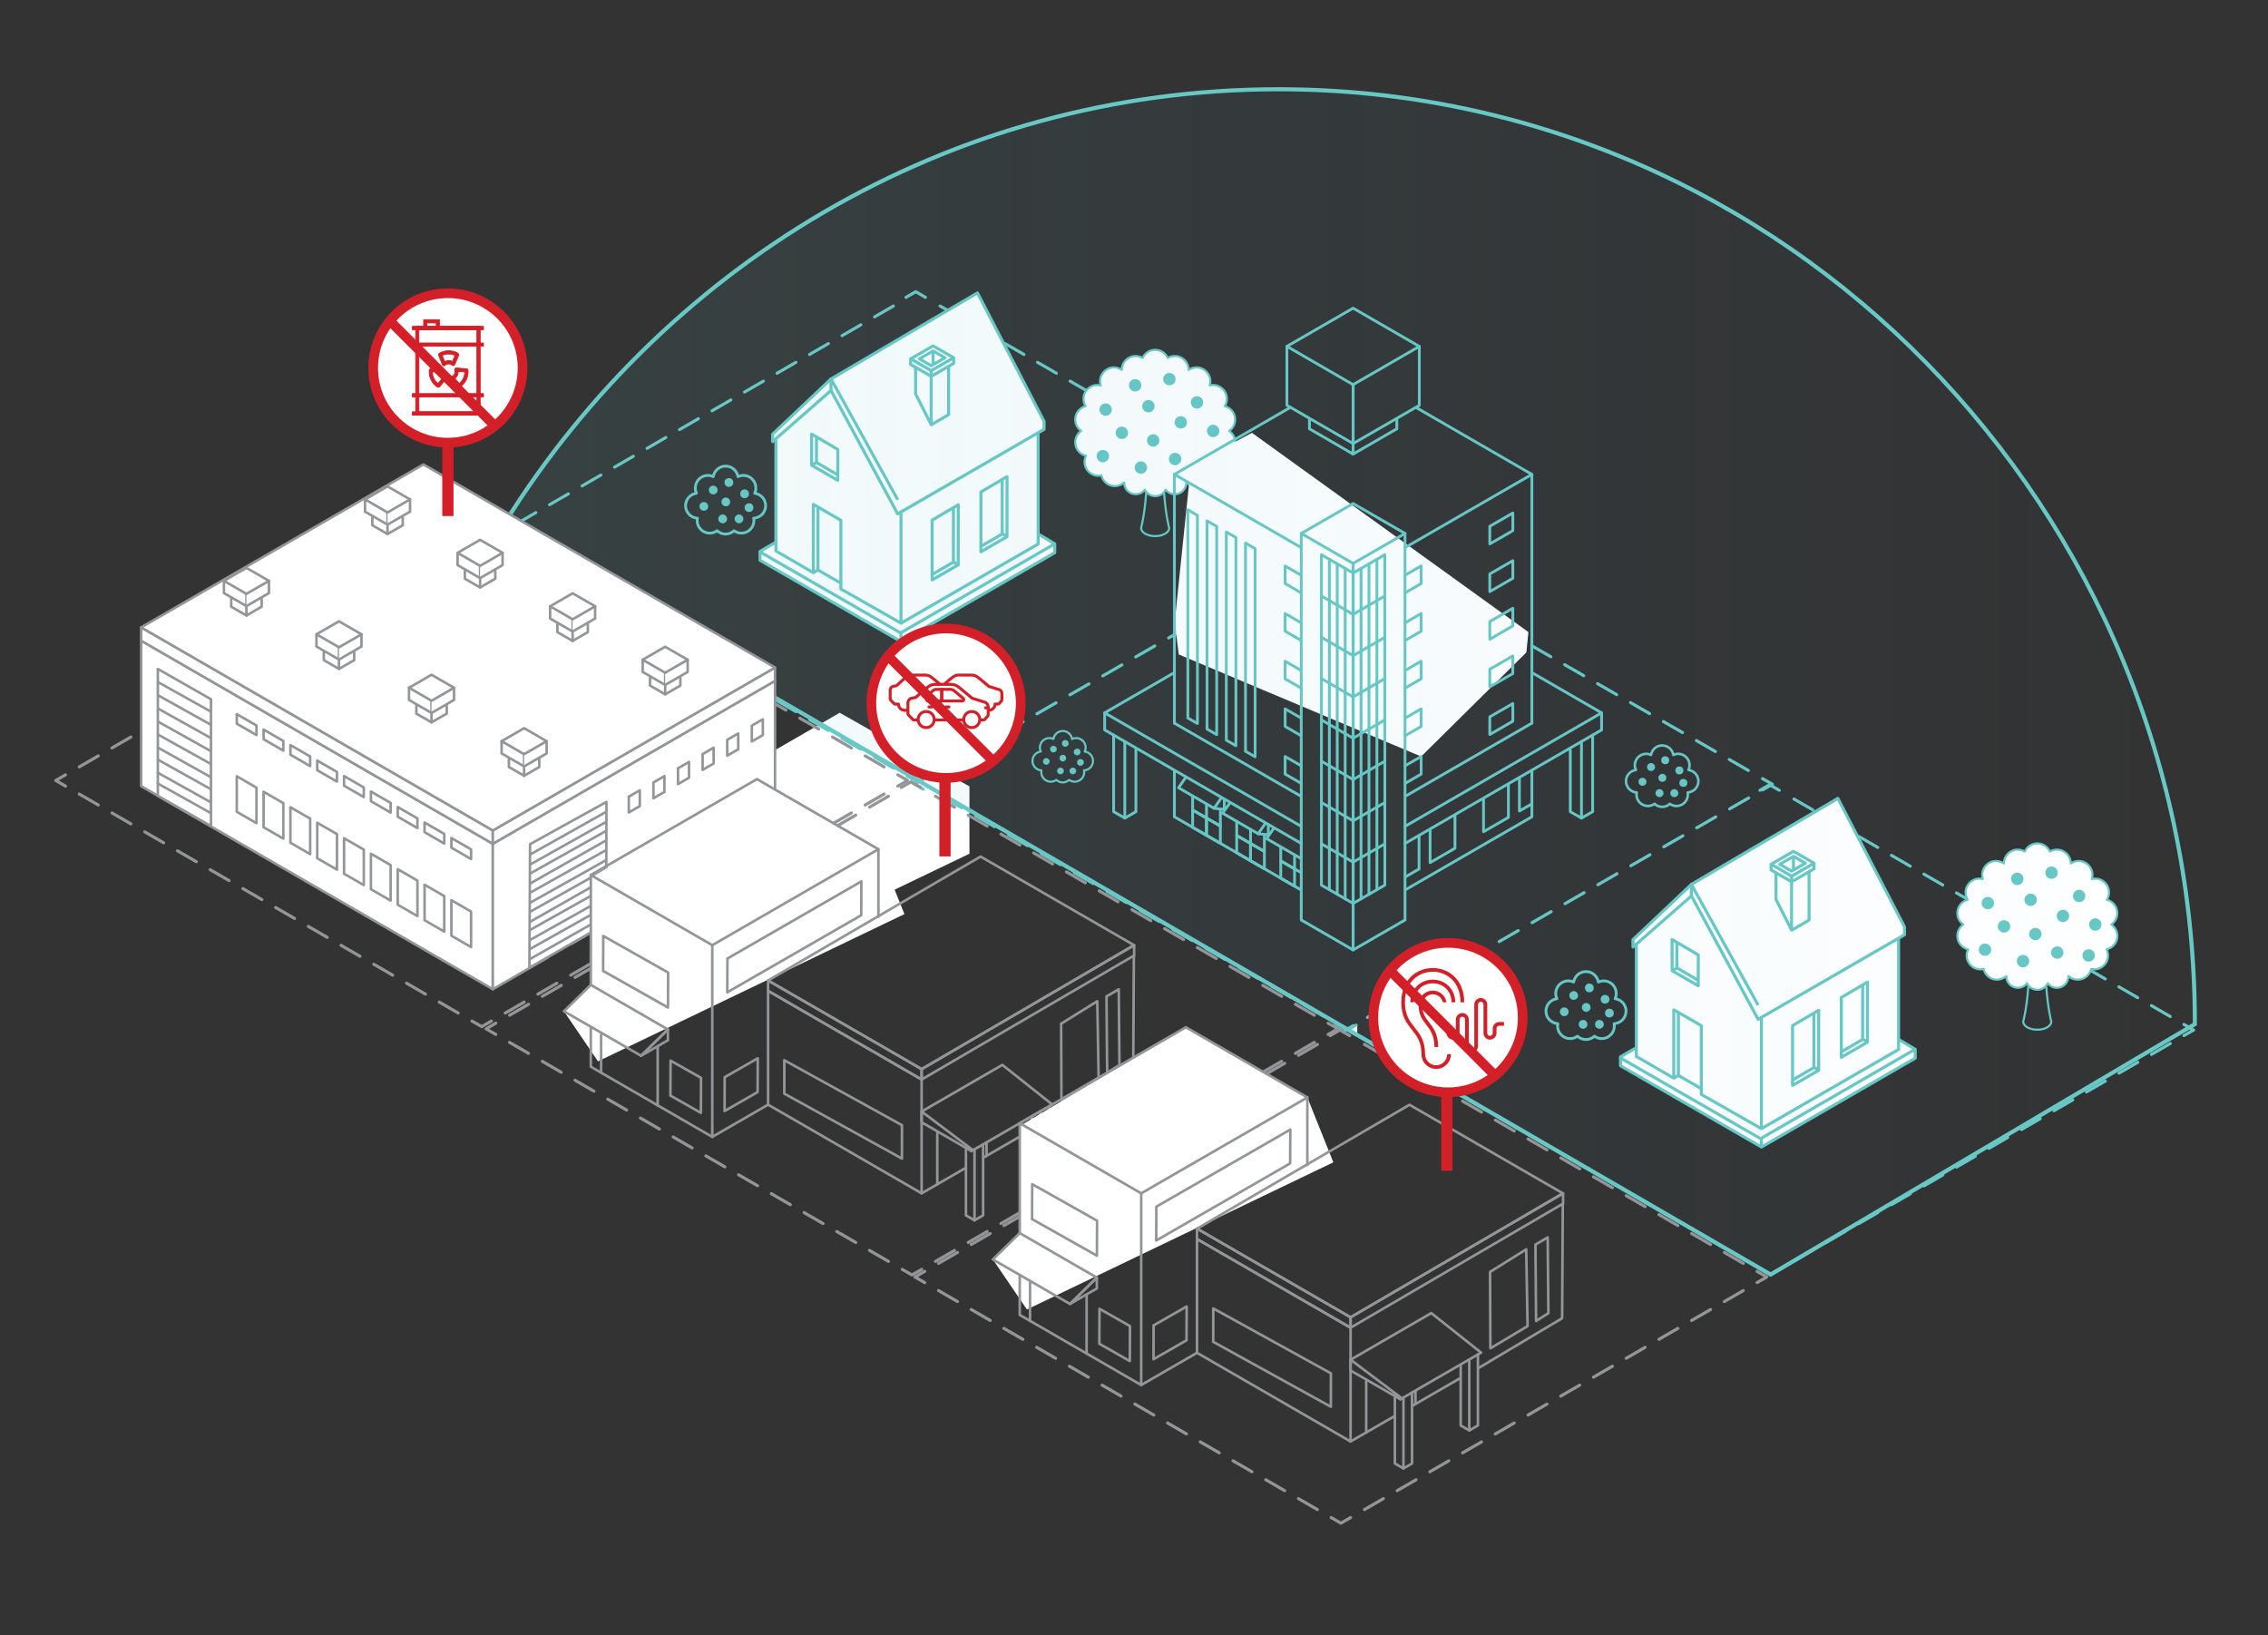 <?xml version="1.0" encoding="utf-8"?>
<!-- Generator: Adobe Illustrator 24.0.0, SVG Export Plug-In . SVG Version: 6.00 Build 0)  -->
<svg version="1.1" id="Layer_1" xmlns="http://www.w3.org/2000/svg" xmlns:xlink="http://www.w3.org/1999/xlink" x="0px" y="0px"
	 viewBox="0 0 420.31 302.98" style="enable-background:new 0 0 420.31 302.98;" xml:space="preserve">
<rect x="0" y="0" width="420.31" height="302.98" fill="#333333" stroke="none"/>
<style type="text/css">
	.st0{fill:#FFFFFF;}
	.st1{fill:none;stroke:#68C8C6;stroke-width:0.572;stroke-linecap:round;stroke-linejoin:round;}
	.st2{fill:none;stroke:#68C8C6;stroke-width:0.572;stroke-linecap:round;stroke-linejoin:round;stroke-dasharray:4.076,2.964;}
	.st3{fill:#FFFFFF;stroke:#68C8C6;stroke-width:0.526;stroke-miterlimit:10;}
	.st4{fill:none;stroke:#68C8C6;stroke-width:0.565;stroke-linecap:round;stroke-linejoin:round;}
	.st5{fill:none;stroke:#68C8C6;stroke-width:0.565;stroke-linecap:round;stroke-linejoin:round;stroke-dasharray:4.027,2.929;}
	.st6{fill:#FFFFFF;stroke:#68C8C6;stroke-width:0.52;stroke-miterlimit:10;}
	.st7{fill:#68C8C6;}
	.st8{fill:none;stroke:#68C8C6;stroke-width:0.391;stroke-linecap:round;stroke-linejoin:round;stroke-miterlimit:10;}
	.st9{fill:#FFFFFF;stroke:#68C8C6;stroke-width:0.391;stroke-linecap:round;stroke-linejoin:round;stroke-miterlimit:10;}
	.st10{fill:none;stroke:#68C8C6;stroke-width:0.52;stroke-linecap:round;stroke-linejoin:round;stroke-miterlimit:10;}
	.st11{fill:none;stroke:#68C8C6;stroke-width:0.47;stroke-linecap:round;stroke-linejoin:round;stroke-miterlimit:10;}
	.st12{fill:none;stroke:#68C8C6;stroke-width:0.393;stroke-linecap:round;stroke-linejoin:round;stroke-miterlimit:10;}
	.st13{fill:url(#SVGID_1_);stroke:#68C8C6;stroke-width:0.761;stroke-miterlimit:10;}
	.st14{fill:none;stroke:#939598;stroke-width:0.569;stroke-linecap:round;stroke-linejoin:round;}
	.st15{fill:none;stroke:#939598;stroke-width:0.569;stroke-linecap:round;stroke-linejoin:round;stroke-dasharray:4.055,2.949;}
	.st16{fill:#FFFFFF;stroke:#939598;stroke-width:0.469;stroke-linecap:round;stroke-linejoin:round;stroke-miterlimit:10;}
	.st17{fill:none;stroke:#939598;stroke-width:0.465;stroke-linecap:round;stroke-linejoin:round;stroke-miterlimit:10;}
	.st18{fill:none;stroke:#939598;stroke-width:0.469;stroke-linecap:round;stroke-linejoin:round;stroke-miterlimit:10;}
	.st19{fill:none;stroke:#939598;stroke-width:0.477;stroke-linecap:round;stroke-linejoin:round;stroke-miterlimit:10;}
	.st20{fill:none;stroke:#D32028;stroke-width:2.079;stroke-miterlimit:10;}
	.st21{fill:#FFFFFF;stroke:#D32028;stroke-width:1.79;stroke-miterlimit:10;}
	.st22{fill:none;stroke:#D32028;stroke-width:1.79;stroke-miterlimit:10;}
	.st23{fill:none;stroke:#D32028;stroke-width:0.548;stroke-linejoin:round;stroke-miterlimit:10;}
	.st24{fill:none;stroke:#D32028;stroke-width:0.548;stroke-miterlimit:10;}
	.st25{fill:none;stroke:#D32028;stroke-width:0.548;stroke-linecap:round;stroke-linejoin:round;stroke-miterlimit:10;}
	.st26{fill:#D32028;}
	.st27{fill:#D32028;stroke:#D32028;stroke-width:0.151;stroke-miterlimit:10;}
</style>
<g>
	<polygon class="st0" points="123.25,185.28 121.45,180.05 122.05,173.65 122.05,151.45 155.62,132.07 179.66,145.72 179.66,158.19 
			"/>
	<g>
		<polyline class="st1" points="250.79,190.04 248.97,191.09 247.15,190.04 		"/>
		<line class="st2" x1="245.33" y1="188.31" x2="173.34" y2="146.86"/>
		<g>
			<polyline class="st3" points="171.3,144.28 169.48,145.33 171.3,146.37 			"/>
		</g>
		<line class="st2" x1="173.87" y1="142.8" x2="245.86" y2="101.35"/>
		<polyline class="st1" points="246.96,100.46 248.78,99.42 250.6,100.46 		"/>
		<line class="st2" x1="253.36" y1="102.09" x2="325.35" y2="143.54"/>
		<g>
			<polyline class="st1" points="326.64,144.28 328.46,145.32 326.64,146.37 			"/>
		</g>
		<line class="st2" x1="324.07" y1="147.85" x2="252.07" y2="189.3"/>
	</g>
	<g>
		<polyline class="st4" points="171.69,143.78 169.89,144.81 168.1,143.78 		"/>
		<line class="st5" x1="165.56" y1="142.31" x2="94.56" y2="101.28"/>
		<g>
			<polyline class="st6" points="93.29,98.47 91.49,99.51 93.29,100.54 			"/>
		</g>
		<line class="st5" x1="95.82" y1="97" x2="166.83" y2="55.97"/>
		<polyline class="st4" points="167.91,55.09 169.71,54.05 171.5,55.09 		"/>
		<line class="st5" x1="174.22" y1="56.7" x2="245.23" y2="97.74"/>
		<g>
			<polyline class="st4" points="246.49,98.47 248.29,99.51 246.49,100.54 			"/>
		</g>
	</g>
	<g>
		<g>
			<g>
				<g>
					<path class="st0" d="M143.97,100.47l0-18.98l-0.6,0.35c-0.01,0.01-0.01-1.38-0.01-1.38c0.01-0.01,10.82-10.24,10.82-10.24
						c0,0,0.59-0.35,0.59-0.35l0.03-0.03c0,0.01,26.53-15.56,26.53-15.56l12.35,23.81l-1.1,0.63l1.1-0.63v1.48l-1.1,0.63v18.79
						l3.07,1.77v1.66l-28.5,16.47l-26.12-15.06v-1.66L143.97,100.47z"/>
				</g>
				<g>
					<g>
						<polygon class="st0" points="155.26,87.77 151.31,85.6 151.44,81.04 155.27,83.28 						"/>
					</g>
					<g>
						<polygon class="st0" points="181.77,101.14 185.68,98.94 185.63,88.9 181.78,91.16 						"/>
					</g>
					<g>
						<polygon class="st0" points="172.74,96.38 176.58,94.13 176.59,104.16 172.74,106.24 						"/>
					</g>
					<g>
						<path class="st7" d="M166.97,119.17c0.05,0,0.1-0.01,0.14-0.04l28.5-16.47c0.09-0.05,0.14-0.14,0.14-0.24v-1.66
							c0-0.1-0.05-0.19-0.14-0.24l-3.07-1.82l-0.29,0.48l2.94,1.74v1.33l-28.22,16.31l-25.84-14.9v-1.33l2.8-1.62l-0.28-0.49
							l-2.94,1.7c-0.09,0.05-0.14,0.14-0.14,0.24v1.66c0,0.1,0.05,0.19,0.14,0.24l26.12,15.06
							C166.87,119.16,166.92,119.17,166.97,119.17z"/>
					</g>
					<g>
						<path class="st7" d="M166.69,118.89h0.56v-1.49l28.36-16.39l-0.28-0.49l-28.5,16.47c-0.09,0.05-0.14,0.14-0.14,0.24V118.89z"
							/>
					</g>
					<g>
						
							<rect x="153.63" y="94.62" transform="matrix(0.499 -0.866 0.866 0.499 -17.984 188.285)" class="st7" width="0.56" height="30.15"/>
					</g>
					<g>
						<path class="st7" d="M166.97,115.76c0.05,0,0.1-0.01,0.14-0.04l25.42-14.67c0.09-0.05,0.14-0.14,0.14-0.24V80.2h-0.56v20.44
							l-25.14,14.51l-10.86-6.17l0-0.91c0-0.1-0.05-0.19-0.14-0.24l-4.25-2.45c-0.09-0.05-0.19-0.05-0.28,0l-0.72,0.42l-6.65-3.86
							V81.48h-0.56v20.61c0,0.1,0.05,0.19,0.14,0.24l6.93,4.02c0.09,0.05,0.19,0.05,0.28,0l0.72-0.42l3.97,2.29l0,0.91
							c0,0.1,0.05,0.19,0.14,0.24l11.14,6.34C166.88,115.75,166.93,115.76,166.97,115.76z"/>
					</g>
					<g>
						<path class="st7" d="M166.28,95.49c-0.07-0.02-0.13-0.07-0.17-0.14L153.93,72.8l-10.56,9.25c-0.08,0.07-0.2,0.09-0.3,0.04
							c-0.1-0.05-0.16-0.14-0.17-0.25l-0.01-1.38c0-0.08,0.03-0.15,0.09-0.2l10.82-10.24c0.02-0.01,0.03-0.03,0.05-0.04L181,54.03
							c0.07-0.04,0.15-0.05,0.22-0.03c0.07,0.02,0.14,0.07,0.17,0.14l12.35,23.81c0.02,0.04,0.03,0.08,0.03,0.13v1.48
							c0,0.1-0.05,0.19-0.14,0.24L166.5,95.47c-0.04,0.02-0.09,0.04-0.14,0.04C166.34,95.5,166.31,95.5,166.28,95.49z M193.21,78.15
							l-12.18-23.48l-26.87,15.77l-10.71,10.13l0,0.64l10.37-9.08c0.06-0.06,0.15-0.08,0.23-0.07c0.08,0.02,0.16,0.07,0.2,0.14
							l12.22,22.62l26.74-15.43V78.15z"/>
					</g>
					<g>
						<rect x="151.3" y="93.94" class="st7" width="0.56" height="11.68"/>
					</g>
					<g>
						<path class="st7" d="M155.55,108.07h0.56V96.4c0-0.1-0.05-0.19-0.14-0.24l-5.1-2.94c-0.09-0.05-0.19-0.05-0.28,0
							c-0.09,0.05-0.14,0.14-0.14,0.24l-0.01,12.66l0.56,0l0.01-12.18l4.54,2.62V108.07z"/>
					</g>
					<g>
						<path class="st7" d="M155.12,89.25l-4.84-2.8c-0.09-0.05-0.14-0.14-0.14-0.24l-0.01-5.78c0-0.1,0.05-0.19,0.14-0.24
							c0.09-0.05,0.19-0.05,0.28,0l4.86,2.85c0.09,0.05,0.14,0.14,0.14,0.24l-0.01,5.73c0,0.1-0.05,0.19-0.14,0.24
							c-0.04,0.02-0.09,0.04-0.14,0.04C155.21,89.29,155.16,89.28,155.12,89.25z M150.69,80.92l0.01,5.13l4.28,2.47l0.01-5.08
							L150.69,80.92z"/>
					</g>
					<g>
						<path class="st7" d="M155.13,88.24l0.28-0.49l-3.96-2.3c-0.09-0.05-0.19-0.05-0.28,0l-0.89,0.51l0.28,0.49l0.75-0.43
							L155.13,88.24z"/>
					</g>
					<g>
						<rect x="151.03" y="80.95" class="st7" width="0.56" height="4.75"/>
					</g>
					<g>
						<rect x="166.69" y="95.06" class="st7" width="0.56" height="20.42"/>
					</g>
					<g>
						<path class="st7" d="M172.6,107.71c-0.09-0.05-0.14-0.14-0.14-0.24V96.38c0-0.1,0.05-0.19,0.14-0.24l4.85-2.85
							c0.09-0.05,0.19-0.05,0.28,0c0.09,0.05,0.14,0.14,0.14,0.24l-0.01,11.14c0,0.1-0.05,0.19-0.14,0.24l-4.84,2.8
							c-0.04,0.02-0.09,0.04-0.14,0.04C172.69,107.75,172.65,107.73,172.6,107.71z M177.31,94.02l-4.29,2.52v10.44l4.28-2.47
							L177.31,94.02z"/>
					</g>
					<g>
						<path class="st7" d="M172.87,106.7l3.96-2.3c0.09-0.05,0.14-0.14,0.14-0.24V94.05h-0.56V104l-3.82,2.22L172.87,106.7z"/>
					</g>
					<g>
						
							<rect x="176.86" y="103.9" transform="matrix(0.497 -0.868 0.868 0.497 -1.483 206.272)" class="st7" width="0.56" height="1.03"/>
					</g>
					<g>
						<path class="st7" d="M181.64,102.49c-0.09-0.05-0.14-0.14-0.14-0.24V91.16c0-0.1,0.05-0.19,0.14-0.24l4.85-2.85
							c0.09-0.05,0.19-0.05,0.28,0c0.09,0.05,0.14,0.14,0.14,0.24l-0.01,11.14c0,0.1-0.05,0.19-0.14,0.24l-4.84,2.8
							c-0.04,0.02-0.09,0.04-0.14,0.04C181.73,102.53,181.69,102.52,181.64,102.49z M186.35,88.8l-4.29,2.52v10.44l4.28-2.47
							L186.35,88.8z"/>
					</g>
					<g>
						<path class="st7" d="M181.91,101.48l3.96-2.3c0.09-0.05,0.14-0.14,0.14-0.24V88.83h-0.56v9.95l-3.82,2.22L181.91,101.48z"/>
					</g>
					<g>
						
							<rect x="185.9" y="98.68" transform="matrix(0.497 -0.868 0.868 0.497 7.593 211.492)" class="st7" width="0.56" height="1.03"/>
					</g>
					<g>
						<path class="st7" d="M172.71,78.94l3.23-1.86c0.09-0.05,0.14-0.14,0.14-0.24v-8.96h-0.56v8.8l-3.09,1.78L172.71,78.94z"/>
					</g>
					<g>
						<path class="st7" d="M172.57,68.97c0.05,0,0.1-0.01,0.14-0.04l4.16-2.4l-0.28-0.49l-4.02,2.32l-3.67-2.12l-0.28,0.49l3.81,2.2
							C172.47,68.96,172.52,68.97,172.57,68.97z"/>
					</g>
					<g>
						<path class="st7" d="M172.32,78.82l-2.89-5.7c-0.02-0.04-0.03-0.08-0.03-0.13v-4.76l-0.78-0.45
							c-0.09-0.05-0.14-0.14-0.14-0.24v-1.05c0-0.1,0.05-0.19,0.14-0.24l4.16-2.4c0.09-0.05,0.19-0.05,0.28,0l3.81,2.2
							c0.09,0.05,0.14,0.14,0.14,0.24v1.05c0,0.1-0.05,0.19-0.14,0.24l-4.02,2.32l0,8.8c0,0.13-0.09,0.24-0.22,0.27
							c-0.02,0.01-0.04,0.01-0.07,0.01C172.46,78.97,172.37,78.92,172.32,78.82z M169.96,68.55v4.37l2.33,4.59l0-7.62L169.96,68.55z
							 M172.85,69.25l3.6-2.08v-0.72l-3.53-2.04l-3.88,2.24v0.72l3.25,1.87v-0.56h0.56V69.25z"/>
					</g>
					<g>
						<path class="st7" d="M172.43,68.01l-2.2-1.27c-0.09-0.05-0.14-0.14-0.14-0.24c0-0.1,0.05-0.19,0.14-0.24l2.55-1.47
							c0.09-0.05,0.19-0.05,0.28,0l2.2,1.27c0.09,0.05,0.14,0.14,0.14,0.24c0,0.1-0.05,0.19-0.14,0.24l-2.55,1.47
							c-0.04,0.03-0.09,0.04-0.14,0.04C172.52,68.04,172.47,68.03,172.43,68.01z M172.92,65.34l-1.99,1.15l1.64,0.95l1.99-1.15
							L172.92,65.34z"/>
					</g>
					<g>
						<rect x="172.64" y="65.02" class="st7" width="0.56" height="2.54"/>
					</g>
				</g>
			</g>
			<g>
				<path class="st7" d="M166.13,92.74l0.49-0.27l-12.37-22.39c-0.06-0.11-0.19-0.17-0.32-0.14c-0.12,0.03-0.21,0.14-0.21,0.27v2.14
					h0.56V71.3L166.13,92.74z"/>
			</g>
		</g>
	</g>
	<g>
		<path class="st8" d="M212.42,91.24c-0.31,4.29-0.95,6.6-0.95,6.6c0,0.83,1.17,1.5,2.6,1.5c1.44,0,2.6-0.67,2.6-1.5
			c0,0-0.62-2.25-0.93-6.41"/>
		<g>
			<path class="st9" d="M227.79,79.85c0.67-0.46,1.11-1.23,1.11-2.11c0-1.19-0.82-2.19-1.92-2.48c0.25-0.39,0.39-0.86,0.39-1.36
				c0-1.41-1.15-2.56-2.56-2.56c-0.22,0-0.43,0.03-0.63,0.08c0.08-0.24,0.12-0.51,0.12-0.78c0-1.41-1.15-2.56-2.56-2.56
				c-0.54,0-1.05,0.17-1.46,0.46c0,0,0-0.01,0-0.01c0-1.41-1.15-2.56-2.56-2.56c-0.48,0-0.92,0.13-1.31,0.36
				c-0.4-0.89-1.29-1.51-2.33-1.51c-1.04,0-1.93,0.62-2.33,1.51c-0.38-0.23-0.83-0.36-1.31-0.36c-1.41,0-2.56,1.15-2.56,2.56
				c0,0,0,0.01,0,0.01c-0.41-0.29-0.92-0.46-1.46-0.46c-1.41,0-2.56,1.15-2.56,2.56c0,0.27,0.04,0.53,0.12,0.78
				c-0.2-0.05-0.41-0.08-0.63-0.08c-1.41,0-2.56,1.15-2.56,2.56c0,0.5,0.14,0.96,0.39,1.36c-1.11,0.28-1.92,1.28-1.92,2.48
				c0,0.87,0.44,1.65,1.11,2.11c-0.67,0.46-1.11,1.23-1.11,2.11c0,1.22,0.85,2.24,2,2.5c-0.17,0.34-0.27,0.73-0.27,1.14
				c0,1.41,1.15,2.56,2.56,2.56c0.2,0,0.39-0.02,0.57-0.07c0.26,1.14,1.28,1.98,2.49,1.98c0.67,0,1.27-0.26,1.73-0.67
				c0,0.02,0,0.04,0,0.05c0,1.18,0.95,2.13,2.13,2.13c0.69,0,1.31-0.33,1.7-0.85c0.34,0.72,1.07,1.21,1.92,1.21
				c0.85,0,1.58-0.49,1.92-1.21c0.39,0.51,1,0.85,1.7,0.85c1.18,0,2.13-0.95,2.13-2.13c0-0.02,0-0.04,0-0.05
				c0.45,0.42,1.06,0.67,1.73,0.67c1.22,0,2.23-0.85,2.49-1.98c0.18,0.04,0.38,0.07,0.57,0.07c1.41,0,2.56-1.15,2.56-2.56
				c0-0.41-0.1-0.8-0.27-1.14c1.14-0.26,2-1.28,2-2.5C228.9,81.09,228.46,80.31,227.79,79.85z"/>
			<path class="st7" d="M211.52,71.39c0,0.63-0.51,1.15-1.15,1.15s-1.15-0.51-1.15-1.15c0-0.63,0.51-1.15,1.15-1.15
				S211.52,70.76,211.52,71.39z"/>
			<path class="st7" d="M206.05,75.89c0,0.63-0.51,1.15-1.15,1.15c-0.63,0-1.15-0.51-1.15-1.15c0-0.63,0.51-1.15,1.15-1.15
				C205.54,74.74,206.05,75.25,206.05,75.89z"/>
			<circle class="st7" cx="207.9" cy="80.2" r="1.15"/>
			<path class="st7" d="M205.53,84.52c0,0.63-0.51,1.14-1.15,1.14c-0.63,0-1.15-0.51-1.15-1.14c0-0.63,0.51-1.15,1.15-1.15
				C205.01,83.37,205.53,83.89,205.53,84.52z"/>
			<circle class="st7" cx="211.43" cy="86.64" r="1.15"/>
			<path class="st7" d="M218.92,85.05c0,0.63-0.51,1.15-1.15,1.15c-0.63,0-1.15-0.51-1.15-1.15c0-0.63,0.51-1.15,1.15-1.15
				C218.41,83.9,218.92,84.42,218.92,85.05z"/>
			<circle class="st7" cx="223.59" cy="85.58" r="1.15"/>
			<circle class="st7" cx="224.82" cy="79.85" r="1.15"/>
			<circle class="st7" cx="221.83" cy="74.56" r="1.15"/>
			<path class="st7" d="M217.86,70.25c0,0.63-0.51,1.14-1.15,1.14s-1.15-0.51-1.15-1.14c0-0.63,0.51-1.15,1.15-1.15
				S217.86,69.61,217.86,70.25z"/>
			<path class="st7" d="M213.98,75.27c0,0.63-0.51,1.14-1.15,1.14c-0.63,0-1.15-0.51-1.15-1.14c0-0.63,0.51-1.15,1.15-1.15
				C213.47,74.12,213.98,74.64,213.98,75.27z"/>
			<path class="st7" d="M219.98,78.26c0,0.63-0.51,1.14-1.15,1.14c-0.63,0-1.15-0.51-1.15-1.14c0-0.63,0.51-1.15,1.15-1.15
				C219.46,77.12,219.98,77.63,219.98,78.26z"/>
			<path class="st7" d="M214.86,81.61c0,0.63-0.51,1.15-1.15,1.15s-1.15-0.51-1.15-1.15c0-0.63,0.51-1.15,1.15-1.15
				S214.86,80.98,214.86,81.61z"/>
		</g>
	</g>
	<polygon class="st0" points="232.01,80.2 220.71,86.23 217.7,115.24 218.45,121.27 263.37,140.18 282.87,120.89 283.25,117.12 	"/>
	<g>
		<polyline class="st4" points="329.92,235.13 328.13,236.17 326.34,235.13 		"/>
		<line class="st5" x1="323.8" y1="233.66" x2="252.8" y2="192.63"/>
		<g>
			<polyline class="st6" points="251.53,189.82 249.73,190.86 251.53,191.9 			"/>
		</g>
		<polyline class="st4" points="326.15,146.44 327.95,145.4 329.74,146.44 		"/>
		<line class="st5" x1="332.46" y1="148.05" x2="403.47" y2="189.09"/>
		<g>
			<polyline class="st4" points="404.73,189.82 406.53,190.86 404.73,191.89 			"/>
		</g>
		<line class="st5" x1="402.2" y1="193.36" x2="331.19" y2="234.4"/>
	</g>
	<g>
		<g>
			<g>
				<g>
					<path class="st0" d="M303.42,194.13l0-18.98l-0.6,0.35c-0.01,0.01-0.01-1.38-0.01-1.38c0.01-0.01,10.82-10.24,10.82-10.24
						c0,0,0.59-0.35,0.59-0.35l0.03-0.03c0,0.01,26.53-15.56,26.53-15.56l12.35,23.81l-1.1,0.63l1.1-0.63v1.48l-1.1,0.63v18.79
						l3.07,1.77v1.66l-28.5,16.47l-26.12-15.06v-1.66L303.42,194.13z"/>
				</g>
				<g>
					<g>
						<polygon class="st0" points="314.72,181.43 310.77,179.26 310.9,174.69 314.73,176.94 						"/>
					</g>
					<g>
						<polygon class="st0" points="341.23,194.8 345.14,192.6 345.09,182.56 341.24,184.82 						"/>
					</g>
					<g>
						<polygon class="st0" points="332.2,190.04 336.04,187.79 336.04,197.82 332.2,199.89 						"/>
					</g>
					<g>
						<path class="st7" d="M326.43,212.83c0.05,0,0.1-0.01,0.14-0.04l28.5-16.47c0.09-0.05,0.14-0.14,0.14-0.24v-1.66
							c0-0.1-0.05-0.19-0.14-0.24l-3.07-1.82l-0.29,0.48l2.94,1.74v1.33l-28.22,16.31l-25.84-14.9v-1.33l2.8-1.62l-0.28-0.49
							l-2.94,1.7c-0.09,0.05-0.14,0.14-0.14,0.24v1.66c0,0.1,0.05,0.19,0.14,0.24l26.12,15.06
							C326.33,212.82,326.38,212.83,326.43,212.83z"/>
					</g>
					<g>
						<path class="st7" d="M326.15,212.55h0.56v-1.49l28.36-16.39l-0.28-0.49l-28.5,16.47c-0.09,0.05-0.14,0.14-0.14,0.24V212.55z"
							/>
					</g>
					<g>
						
							<rect x="313.08" y="188.28" transform="matrix(0.499 -0.866 0.866 0.499 -19.289 373.344)" class="st7" width="0.56" height="30.15"/>
					</g>
					<g>
						<path class="st7" d="M326.43,209.42c0.05,0,0.1-0.01,0.14-0.04l25.42-14.67c0.09-0.05,0.14-0.14,0.14-0.24v-20.61h-0.56v20.44
							l-25.14,14.51l-10.86-6.17l0-0.91c0-0.1-0.05-0.19-0.14-0.24l-4.25-2.45c-0.09-0.05-0.19-0.05-0.28,0l-0.72,0.42l-6.65-3.86
							v-20.45h-0.56v20.61c0,0.1,0.05,0.19,0.14,0.24l6.93,4.02c0.09,0.05,0.19,0.05,0.28,0l0.72-0.42l3.97,2.29l0,0.91
							c0,0.1,0.05,0.19,0.14,0.24l11.14,6.34C326.33,209.41,326.38,209.42,326.43,209.42z"/>
					</g>
					<g>
						<path class="st7" d="M325.74,189.15c-0.07-0.02-0.13-0.07-0.17-0.14l-12.19-22.56l-10.56,9.25c-0.08,0.07-0.2,0.09-0.3,0.04
							c-0.1-0.05-0.16-0.14-0.17-0.25l-0.01-1.38c0-0.08,0.03-0.15,0.09-0.2l10.82-10.24c0.02-0.01,0.03-0.03,0.05-0.04l27.15-15.94
							c0.07-0.04,0.15-0.05,0.22-0.03c0.07,0.02,0.14,0.07,0.17,0.14l12.35,23.81c0.02,0.04,0.03,0.08,0.03,0.13v1.48
							c0,0.1-0.05,0.19-0.14,0.24l-27.13,15.66c-0.04,0.02-0.09,0.04-0.14,0.04C325.79,189.16,325.77,189.16,325.74,189.15z
							 M352.67,171.81l-12.18-23.48l-26.87,15.77l-10.71,10.13l0,0.64l10.37-9.08c0.06-0.06,0.15-0.08,0.23-0.07
							c0.08,0.02,0.16,0.07,0.2,0.14l12.22,22.62l26.74-15.43V171.81z"/>
					</g>
					<g>
						<rect x="310.76" y="187.6" class="st7" width="0.56" height="11.68"/>
					</g>
					<g>
						<path class="st7" d="M315.01,201.73h0.56v-11.68c0-0.1-0.05-0.19-0.14-0.24l-5.1-2.94c-0.09-0.05-0.19-0.05-0.28,0
							c-0.09,0.05-0.14,0.14-0.14,0.24l-0.01,12.66l0.56,0l0.01-12.18l4.54,2.62V201.73z"/>
					</g>
					<g>
						<path class="st7" d="M314.58,182.91l-4.84-2.8c-0.09-0.05-0.14-0.14-0.14-0.24l-0.01-5.78c0-0.1,0.05-0.19,0.14-0.24
							c0.09-0.05,0.19-0.05,0.28,0l4.86,2.85c0.09,0.05,0.14,0.14,0.14,0.24l-0.01,5.73c0,0.1-0.05,0.19-0.14,0.24
							c-0.04,0.02-0.09,0.04-0.14,0.04S314.62,182.94,314.58,182.91z M310.15,174.58l0.01,5.13l4.28,2.47l0.01-5.08L310.15,174.58z"
							/>
					</g>
					<g>
						<path class="st7" d="M314.59,181.9l0.28-0.49l-3.96-2.3c-0.09-0.05-0.19-0.05-0.28,0l-0.89,0.51l0.28,0.49l0.75-0.43
							L314.59,181.9z"/>
					</g>
					<g>
						<rect x="310.48" y="174.61" class="st7" width="0.56" height="4.75"/>
					</g>
					<g>
						<rect x="326.15" y="188.72" class="st7" width="0.56" height="20.42"/>
					</g>
					<g>
						<path class="st7" d="M332.06,201.37c-0.09-0.05-0.14-0.14-0.14-0.24v-11.09c0-0.1,0.05-0.19,0.14-0.24l4.85-2.85
							c0.09-0.05,0.19-0.05,0.28,0c0.09,0.05,0.14,0.14,0.14,0.24l-0.01,11.14c0,0.1-0.05,0.19-0.14,0.24l-4.84,2.8
							c-0.04,0.02-0.09,0.04-0.14,0.04S332.1,201.39,332.06,201.37z M336.77,187.68l-4.29,2.52v10.44l4.28-2.47L336.77,187.68z"/>
					</g>
					<g>
						<path class="st7" d="M332.33,200.36l3.96-2.3c0.09-0.05,0.14-0.14,0.14-0.24v-10.11h-0.56v9.95l-3.82,2.22L332.33,200.36z"/>
					</g>
					<g>
						
							<rect x="336.32" y="197.56" transform="matrix(0.497 -0.868 0.868 0.497 -2.53 391.785)" class="st7" width="0.56" height="1.03"/>
					</g>
					<g>
						<path class="st7" d="M341.1,196.15c-0.09-0.05-0.14-0.14-0.14-0.24v-11.09c0-0.1,0.05-0.19,0.14-0.24l4.85-2.85
							c0.09-0.05,0.19-0.05,0.28,0c0.09,0.05,0.14,0.14,0.14,0.24l-0.01,11.14c0,0.1-0.05,0.19-0.14,0.24l-4.84,2.8
							c-0.04,0.02-0.09,0.04-0.14,0.04S341.14,196.18,341.1,196.15z M345.81,182.46l-4.29,2.52v10.44l4.28-2.47L345.81,182.46z"/>
					</g>
					<g>
						<path class="st7" d="M341.37,195.14l3.96-2.3c0.09-0.05,0.14-0.14,0.14-0.24v-10.11h-0.56v9.95l-3.82,2.22L341.37,195.14z"/>
					</g>
					<g>
						
							<rect x="345.36" y="192.34" transform="matrix(0.497 -0.868 0.868 0.497 6.546 397.005)" class="st7" width="0.56" height="1.03"/>
					</g>
					<g>
						<path class="st7" d="M332.17,172.6l3.23-1.86c0.09-0.05,0.14-0.14,0.14-0.24v-8.96h-0.56v8.8l-3.09,1.78L332.17,172.6z"/>
					</g>
					<g>
						<path class="st7" d="M332.03,162.63c0.05,0,0.1-0.01,0.14-0.04l4.16-2.4l-0.28-0.49l-4.02,2.32l-3.67-2.12l-0.28,0.49
							l3.81,2.2C331.93,162.62,331.98,162.63,332.03,162.63z"/>
					</g>
					<g>
						<path class="st7" d="M331.77,172.48l-2.89-5.7c-0.02-0.04-0.03-0.08-0.03-0.13v-4.76l-0.78-0.45
							c-0.09-0.05-0.14-0.14-0.14-0.24v-1.05c0-0.1,0.05-0.19,0.14-0.24l4.16-2.4c0.09-0.05,0.19-0.05,0.28,0l3.81,2.2
							c0.09,0.05,0.14,0.14,0.14,0.24v1.05c0,0.1-0.05,0.19-0.14,0.24l-4.02,2.32l0,8.8c0,0.13-0.09,0.24-0.22,0.27
							c-0.02,0.01-0.04,0.01-0.07,0.01C331.92,172.63,331.82,172.57,331.77,172.48z M329.41,162.21v4.37l2.33,4.59l0-7.62
							L329.41,162.21z M332.31,162.91l3.6-2.08v-0.72l-3.53-2.04l-3.88,2.24v0.72l3.25,1.87v-0.56h0.56V162.91z"/>
					</g>
					<g>
						<path class="st7" d="M331.89,161.66l-2.2-1.27c-0.09-0.05-0.14-0.14-0.14-0.24c0-0.1,0.05-0.19,0.14-0.24l2.55-1.47
							c0.09-0.05,0.19-0.05,0.28,0l2.2,1.27c0.09,0.05,0.14,0.14,0.14,0.24c0,0.1-0.05,0.19-0.14,0.24l-2.55,1.47
							c-0.04,0.03-0.09,0.04-0.14,0.04S331.93,161.69,331.89,161.66z M332.37,159l-1.99,1.15l1.64,0.95l1.99-1.15L332.37,159z"/>
					</g>
					<g>
						<rect x="332.09" y="158.68" class="st7" width="0.56" height="2.54"/>
					</g>
				</g>
			</g>
			<g>
				<path class="st7" d="M325.58,186.4l0.49-0.27l-12.37-22.39c-0.06-0.11-0.19-0.17-0.32-0.14c-0.12,0.03-0.21,0.14-0.21,0.27v2.14
					h0.56v-1.05L325.58,186.4z"/>
			</g>
		</g>
	</g>
	<g>
		<path class="st8" d="M375.9,182.7c-0.31,4.29-0.95,6.6-0.95,6.6c0,0.83,1.17,1.5,2.6,1.5c1.44,0,2.6-0.67,2.6-1.5
			c0,0-0.62-2.25-0.93-6.41"/>
		<g>
			<path class="st9" d="M391.27,171.31c0.67-0.46,1.11-1.23,1.11-2.11c0-1.19-0.82-2.19-1.92-2.48c0.25-0.39,0.39-0.86,0.39-1.36
				c0-1.41-1.15-2.56-2.56-2.56c-0.22,0-0.43,0.03-0.63,0.08c0.08-0.24,0.12-0.51,0.12-0.78c0-1.41-1.15-2.56-2.56-2.56
				c-0.54,0-1.05,0.17-1.46,0.46c0,0,0-0.01,0-0.01c0-1.41-1.15-2.56-2.56-2.56c-0.48,0-0.92,0.13-1.31,0.36
				c-0.4-0.89-1.29-1.51-2.33-1.51c-1.04,0-1.93,0.62-2.33,1.51c-0.38-0.23-0.83-0.36-1.31-0.36c-1.41,0-2.56,1.15-2.56,2.56
				c0,0,0,0.01,0,0.01c-0.41-0.29-0.92-0.46-1.46-0.46c-1.41,0-2.56,1.15-2.56,2.56c0,0.27,0.04,0.53,0.12,0.78
				c-0.2-0.05-0.41-0.08-0.63-0.08c-1.41,0-2.56,1.15-2.56,2.56c0,0.5,0.14,0.96,0.39,1.36c-1.11,0.28-1.92,1.28-1.92,2.48
				c0,0.87,0.44,1.65,1.11,2.11c-0.67,0.46-1.11,1.23-1.11,2.11c0,1.22,0.85,2.24,2,2.5c-0.17,0.34-0.27,0.73-0.27,1.14
				c0,1.41,1.15,2.56,2.56,2.56c0.2,0,0.39-0.02,0.57-0.07c0.26,1.14,1.28,1.98,2.49,1.98c0.67,0,1.27-0.26,1.73-0.67
				c0,0.02,0,0.04,0,0.05c0,1.18,0.95,2.13,2.13,2.13c0.69,0,1.31-0.33,1.7-0.85c0.34,0.72,1.07,1.21,1.92,1.21
				c0.85,0,1.58-0.49,1.92-1.21c0.39,0.51,1,0.85,1.7,0.85c1.18,0,2.13-0.95,2.13-2.13c0-0.02,0-0.04,0-0.05
				c0.45,0.42,1.06,0.67,1.73,0.67c1.22,0,2.23-0.85,2.49-1.98c0.18,0.04,0.38,0.07,0.57,0.07c1.41,0,2.56-1.15,2.56-2.56
				c0-0.41-0.1-0.8-0.27-1.14c1.14-0.26,2-1.28,2-2.5C392.38,172.54,391.94,171.77,391.27,171.31z"/>
			<path class="st7" d="M375,162.85c0,0.63-0.51,1.15-1.15,1.15c-0.63,0-1.15-0.51-1.15-1.15s0.51-1.15,1.15-1.15
				C374.49,161.7,375,162.22,375,162.85z"/>
			<path class="st7" d="M369.54,167.34c0,0.63-0.51,1.15-1.15,1.15c-0.63,0-1.15-0.51-1.15-1.15c0-0.63,0.51-1.15,1.15-1.15
				C369.02,166.2,369.54,166.71,369.54,167.34z"/>
			<circle class="st7" cx="371.39" cy="171.66" r="1.15"/>
			<path class="st7" d="M369.01,175.98c0,0.63-0.51,1.14-1.15,1.14c-0.63,0-1.15-0.51-1.15-1.14c0-0.63,0.51-1.15,1.15-1.15
				C368.49,174.83,369.01,175.35,369.01,175.98z"/>
			<circle class="st7" cx="374.91" cy="178.09" r="1.15"/>
			<path class="st7" d="M382.4,176.51c0,0.63-0.51,1.15-1.15,1.15c-0.63,0-1.15-0.51-1.15-1.15c0-0.63,0.51-1.15,1.15-1.15
				C381.89,175.36,382.4,175.88,382.4,176.51z"/>
			<circle class="st7" cx="387.07" cy="177.04" r="1.15"/>
			<circle class="st7" cx="388.3" cy="171.31" r="1.15"/>
			<circle class="st7" cx="385.31" cy="166.02" r="1.15"/>
			<path class="st7" d="M381.34,161.71c0,0.63-0.51,1.14-1.15,1.14c-0.63,0-1.15-0.51-1.15-1.14c0-0.63,0.51-1.15,1.15-1.15
				C380.83,160.56,381.34,161.07,381.34,161.71z"/>
			<path class="st7" d="M377.47,166.73c0,0.63-0.51,1.14-1.15,1.14c-0.63,0-1.15-0.51-1.15-1.14c0-0.63,0.51-1.15,1.15-1.15
				C376.95,165.58,377.47,166.09,377.47,166.73z"/>
			<path class="st7" d="M383.46,169.72c0,0.63-0.51,1.14-1.15,1.14c-0.63,0-1.15-0.51-1.15-1.14c0-0.63,0.51-1.15,1.15-1.15
				C382.94,168.58,383.46,169.09,383.46,169.72z"/>
			<path class="st7" d="M378.35,173.07c0,0.63-0.51,1.15-1.15,1.15c-0.63,0-1.15-0.51-1.15-1.15c0-0.63,0.51-1.15,1.15-1.15
				C377.83,171.93,378.35,172.44,378.35,173.07z"/>
		</g>
	</g>
	<g>
		<path class="st10" d="M301.34,187.36c0-1.19-0.89-2.15-2.03-2.3c0.14-0.3,0.22-0.63,0.22-0.98c0-1.29-1.04-2.33-2.33-2.33
			c-0.35,0-0.69,0.09-0.99,0.23c-0.18-1.11-1.13-1.95-2.29-1.95c-1.16,0-2.11,0.85-2.29,1.95c-0.3-0.14-0.63-0.23-0.99-0.23
			c-1.29,0-2.33,1.04-2.33,2.33c0,0.35,0.08,0.68,0.22,0.98c-1.15,0.15-2.03,1.12-2.03,2.3c0,1.24,0.98,2.25,2.2,2.32
			c-0.03,0.14-0.05,0.29-0.05,0.44c0,1.29,1.04,2.33,2.33,2.33c0.51,0,0.98-0.17,1.36-0.45c0.42,0.38,0.96,0.62,1.57,0.62
			s1.16-0.24,1.57-0.62c0.38,0.28,0.85,0.45,1.36,0.45c1.29,0,2.33-1.04,2.33-2.33c0-0.15-0.02-0.3-0.05-0.44
			C300.37,189.61,301.34,188.6,301.34,187.36z"/>
		<path class="st7" d="M292.45,184.46c0,0.45-0.36,0.81-0.81,0.81c-0.45,0-0.81-0.36-0.81-0.81c0-0.45,0.36-0.81,0.81-0.81
			C292.08,183.65,292.45,184.01,292.45,184.46z"/>
		<circle class="st7" cx="294.54" cy="183.06" r="0.81"/>
		<circle class="st7" cx="297.45" cy="185.16" r="0.81"/>
		<circle class="st7" cx="298.26" cy="187.72" r="0.81"/>
		<path class="st7" d="M297.22,189.81c0,0.45-0.36,0.81-0.81,0.81c-0.45,0-0.81-0.37-0.81-0.81c0-0.45,0.36-0.82,0.81-0.82
			C296.85,189,297.22,189.36,297.22,189.81z"/>
		<path class="st7" d="M294.19,189.81c0,0.45-0.36,0.81-0.81,0.81s-0.81-0.37-0.81-0.81c0-0.45,0.36-0.82,0.81-0.82
			S294.19,189.36,294.19,189.81z"/>
		<path class="st7" d="M290.7,187.48c0,0.45-0.36,0.81-0.81,0.81c-0.45,0-0.81-0.36-0.81-0.81c0-0.45,0.36-0.81,0.81-0.81
			C290.34,186.67,290.7,187.04,290.7,187.48z"/>
		<path class="st7" d="M294.77,186.67c0,0.45-0.36,0.81-0.81,0.81c-0.45,0-0.81-0.37-0.81-0.81c0-0.45,0.36-0.82,0.81-0.82
			C294.41,185.86,294.77,186.22,294.77,186.67z"/>
	</g>
	<g>
		<path class="st10" d="M141.89,93.7c0-1.19-0.89-2.15-2.03-2.3c0.14-0.3,0.22-0.63,0.22-0.98c0-1.29-1.04-2.33-2.33-2.33
			c-0.35,0-0.69,0.09-0.99,0.23c-0.18-1.11-1.13-1.95-2.29-1.95c-1.16,0-2.11,0.85-2.29,1.95c-0.3-0.14-0.63-0.23-0.99-0.23
			c-1.29,0-2.33,1.04-2.33,2.33c0,0.35,0.08,0.68,0.22,0.98c-1.15,0.15-2.03,1.12-2.03,2.3c0,1.24,0.98,2.25,2.2,2.32
			c-0.03,0.14-0.05,0.29-0.05,0.44c0,1.29,1.04,2.33,2.33,2.33c0.51,0,0.98-0.17,1.36-0.45c0.42,0.38,0.96,0.62,1.57,0.62
			c0.61,0,1.16-0.24,1.57-0.62c0.38,0.28,0.85,0.45,1.36,0.45c1.29,0,2.33-1.04,2.33-2.33c0-0.15-0.02-0.3-0.05-0.44
			C140.91,95.95,141.89,94.94,141.89,93.7z"/>
		<path class="st7" d="M132.99,90.8c0,0.45-0.36,0.81-0.81,0.81c-0.45,0-0.81-0.36-0.81-0.81c0-0.45,0.36-0.81,0.81-0.81
			C132.63,89.99,132.99,90.35,132.99,90.8z"/>
		<circle class="st7" cx="135.08" cy="89.4" r="0.81"/>
		<circle class="st7" cx="137.99" cy="91.5" r="0.81"/>
		<circle class="st7" cx="138.81" cy="94.06" r="0.81"/>
		<path class="st7" d="M137.76,96.15c0,0.45-0.36,0.81-0.81,0.81c-0.45,0-0.81-0.37-0.81-0.81c0-0.45,0.36-0.82,0.81-0.82
			C137.4,95.34,137.76,95.7,137.76,96.15z"/>
		<path class="st7" d="M134.74,96.15c0,0.45-0.36,0.81-0.81,0.81s-0.81-0.37-0.81-0.81c0-0.45,0.36-0.82,0.81-0.82
			S134.74,95.7,134.74,96.15z"/>
		<path class="st7" d="M131.25,93.83c0,0.45-0.36,0.81-0.81,0.81c-0.45,0-0.81-0.36-0.81-0.81c0-0.45,0.36-0.81,0.81-0.81
			C130.88,93.01,131.25,93.38,131.25,93.83z"/>
		<path class="st7" d="M135.32,93.01c0,0.45-0.36,0.81-0.81,0.81c-0.45,0-0.81-0.37-0.81-0.81c0-0.45,0.36-0.82,0.81-0.82
			C134.95,92.2,135.32,92.56,135.32,93.01z"/>
	</g>
	<g>
		<path class="st11" d="M314.75,144.75c0-1.07-0.8-1.95-1.84-2.08c0.13-0.27,0.2-0.57,0.2-0.88c0-1.16-0.94-2.11-2.11-2.11
			c-0.32,0-0.62,0.08-0.89,0.21c-0.16-1-1.03-1.76-2.07-1.76c-1.05,0-1.91,0.76-2.07,1.76c-0.27-0.13-0.57-0.21-0.89-0.21
			c-1.16,0-2.11,0.94-2.11,2.11c0,0.32,0.08,0.61,0.2,0.88c-1.03,0.13-1.84,1.01-1.84,2.08c0,1.12,0.88,2.03,1.99,2.09
			c-0.03,0.13-0.04,0.26-0.04,0.4c0,1.16,0.94,2.11,2.11,2.11c0.46,0,0.88-0.15,1.23-0.4c0.38,0.34,0.87,0.56,1.42,0.56
			s1.05-0.21,1.42-0.56c0.35,0.25,0.77,0.4,1.23,0.4c1.16,0,2.11-0.94,2.11-2.11c0-0.14-0.02-0.27-0.04-0.4
			C313.86,146.78,314.75,145.87,314.75,144.75z"/>
		<path class="st7" d="M306.71,142.13c0,0.41-0.33,0.74-0.74,0.74c-0.41,0-0.74-0.33-0.74-0.74c0-0.41,0.33-0.74,0.74-0.74
			C306.38,141.4,306.71,141.73,306.71,142.13z"/>
		<circle class="st7" cx="308.6" cy="140.87" r="0.74"/>
		<circle class="st7" cx="311.23" cy="142.76" r="0.74"/>
		<circle class="st7" cx="311.96" cy="145.07" r="0.74"/>
		<path class="st7" d="M311.02,146.97c0,0.41-0.33,0.74-0.74,0.74c-0.41,0-0.74-0.33-0.74-0.74c0-0.41,0.33-0.74,0.74-0.74
			C310.69,146.23,311.02,146.56,311.02,146.97z"/>
		<path class="st7" d="M308.28,146.97c0,0.41-0.33,0.74-0.74,0.74s-0.74-0.33-0.74-0.74c0-0.41,0.33-0.74,0.74-0.74
			S308.28,146.56,308.28,146.97z"/>
		<path class="st7" d="M305.13,144.86c0,0.41-0.33,0.74-0.74,0.74c-0.41,0-0.74-0.33-0.74-0.74c0-0.41,0.33-0.74,0.74-0.74
			C304.8,144.13,305.13,144.46,305.13,144.86z"/>
		<path class="st7" d="M308.81,144.13c0,0.41-0.33,0.74-0.74,0.74c-0.41,0-0.74-0.33-0.74-0.74c0-0.41,0.33-0.74,0.74-0.74
			C308.48,143.39,308.81,143.72,308.81,144.13z"/>
	</g>
	<g>
		<path class="st12" d="M202.56,141c0-0.9-0.67-1.63-1.54-1.74c0.11-0.23,0.17-0.47,0.17-0.74c0-0.97-0.79-1.76-1.76-1.76
			c-0.27,0-0.52,0.07-0.75,0.17c-0.14-0.84-0.86-1.48-1.73-1.48c-0.87,0-1.59,0.64-1.73,1.48c-0.23-0.11-0.48-0.17-0.75-0.17
			c-0.97,0-1.76,0.79-1.76,1.76c0,0.27,0.06,0.51,0.17,0.74c-0.87,0.11-1.54,0.84-1.54,1.74c0,0.94,0.74,1.7,1.66,1.75
			c-0.02,0.11-0.03,0.22-0.03,0.34c0,0.97,0.79,1.76,1.76,1.76c0.39,0,0.74-0.13,1.03-0.34c0.31,0.29,0.73,0.47,1.19,0.47
			s0.87-0.18,1.19-0.47c0.29,0.21,0.64,0.34,1.03,0.34c0.97,0,1.76-0.79,1.76-1.76c0-0.12-0.01-0.23-0.03-0.34
			C201.82,142.7,202.56,141.94,202.56,141z"/>
		<path class="st7" d="M195.84,138.81c0,0.34-0.28,0.62-0.62,0.62c-0.34,0-0.62-0.28-0.62-0.62s0.28-0.62,0.62-0.62
			C195.56,138.19,195.84,138.47,195.84,138.81z"/>
		<circle class="st7" cx="197.42" cy="137.75" r="0.62"/>
		<circle class="st7" cx="199.62" cy="139.34" r="0.62"/>
		<circle class="st7" cx="200.23" cy="141.27" r="0.62"/>
		<path class="st7" d="M199.44,142.85c0,0.34-0.28,0.62-0.62,0.62c-0.34,0-0.62-0.28-0.62-0.62c0-0.34,0.28-0.62,0.62-0.62
			C199.17,142.24,199.44,142.51,199.44,142.85z"/>
		<path class="st7" d="M197.15,142.85c0,0.34-0.28,0.62-0.62,0.62s-0.62-0.28-0.62-0.62c0-0.34,0.28-0.62,0.62-0.62
			S197.15,142.51,197.15,142.85z"/>
		<path class="st7" d="M194.52,141.09c0,0.34-0.28,0.62-0.62,0.62c-0.34,0-0.62-0.28-0.62-0.62c0-0.34,0.28-0.62,0.62-0.62
			C194.24,140.48,194.52,140.76,194.52,141.09z"/>
		<path class="st7" d="M197.59,140.48c0,0.34-0.28,0.62-0.62,0.62c-0.34,0-0.62-0.28-0.62-0.62c0-0.34,0.28-0.62,0.62-0.62
			C197.32,139.86,197.59,140.14,197.59,140.48z"/>
	</g>
	<g>
		<g>
			<g>
				<g>
					<g>
						<polyline class="st10" points="217.64,134 217.64,87.9 241.11,101.45 						"/>
						<polyline class="st10" points="241.08,164.88 217.64,151.35 217.64,142.88 						"/>
						<polygon class="st10" points="221.91,134.06 220.13,133.04 220.13,94.46 221.91,95.49 						"/>
						<polygon class="st10" points="225.48,136.12 223.69,135.09 223.69,96.52 225.48,97.54 						"/>
						<polygon class="st10" points="229.04,138.18 227.26,137.15 227.26,98.57 229.04,99.6 						"/>
						<polygon class="st10" points="232.6,140.23 230.82,139.21 230.82,100.63 232.6,101.66 						"/>
						<g>
							<polygon class="st10" points="223.59,151.58 221.02,150.09 221.02,153.3 223.59,154.78 							"/>
							<polyline class="st10" points="221.02,147.54 221.02,150.09 223.59,151.58 223.59,149.14 							"/>
							<polygon class="st10" points="226.16,153.06 223.59,151.58 223.59,154.78 226.16,156.27 							"/>
							<polyline class="st10" points="223.59,151.58 226.16,153.06 226.16,150.03 							"/>
						</g>
						<g>
							<polygon class="st10" points="231.75,156.29 229.19,154.81 229.19,158.01 231.75,159.5 							"/>
							<polyline class="st10" points="229.19,152.23 229.19,154.81 231.75,156.29 231.75,153.73 							"/>
							<polygon class="st10" points="234.32,157.77 231.75,156.29 231.75,159.5 234.32,160.98 							"/>
							<polyline class="st10" points="231.75,156.29 234.32,157.77 234.32,154.78 							"/>
						</g>
						<g>
							<polygon class="st10" points="239.91,161 237.35,159.52 237.35,162.73 239.91,164.21 							"/>
							<polyline class="st10" points="237.35,157.05 237.35,159.52 239.91,161 239.91,158.58 							"/>
							<line class="st10" x1="239.91" y1="161" x2="241.05" y2="161.66"/>
						</g>
						<g>
							<polyline class="st10" points="241.07,109.82 238.16,108.13 238.16,104.87 241.02,106.52 							"/>
							<polyline class="st10" points="241,118.6 238.16,116.96 238.16,113.69 241.03,115.35 							"/>
							<polyline class="st10" points="241.11,127.49 238.16,125.79 238.16,122.52 241.05,124.19 							"/>
							<polyline class="st10" points="241.08,136.3 238.16,134.61 238.16,131.35 241.01,132.99 							"/>
							<polyline class="st10" points="241.07,145.12 238.16,143.44 238.16,140.18 241.04,141.84 							"/>
						</g>
					</g>
					<g>
						<g>
							<polyline class="st10" points="226.89,148.31 226.89,149.96 225,149.78 226.3,147.9 							"/>
							<polyline class="st10" points="225,149.78 218.41,145.97 219.79,143.98 							"/>
						</g>
						<g>
							<polyline class="st10" points="235.05,152.77 235.05,154.67 233.16,154.49 							"/>
							<polyline class="st10" points="234.49,152.58 233.16,154.49 226.57,150.68 227.95,148.75 							"/>
						</g>
						<g>
							<polyline class="st10" points="241.07,159.06 234.73,155.4 236.09,153.44 							"/>
						</g>
					</g>
				</g>
				<line class="st10" x1="238.93" y1="75.61" x2="217.64" y2="87.9"/>
				<line class="st10" x1="283.89" y1="87.9" x2="262.57" y2="75.59"/>
				<g>
					<polyline class="st10" points="283.89,134 283.89,87.9 260.57,101.36 					"/>
					<polyline class="st10" points="260.5,164.85 283.89,151.35 283.89,142.81 					"/>
					<g>
						<polyline class="st10" points="260.48,109.8 263.37,108.13 263.37,104.87 260.51,106.52 						"/>
						<polyline class="st10" points="260.53,118.6 263.37,116.96 263.37,113.69 260.61,115.29 						"/>
						<polyline class="st10" points="260.52,127.43 263.37,125.79 263.37,122.52 260.55,124.15 						"/>
						<polyline class="st10" points="260.52,136.26 263.37,134.61 263.37,131.35 260.47,133.02 						"/>
						<polyline class="st10" points="260.52,145.09 263.37,143.44 263.37,140.18 260.47,141.85 						"/>
					</g>
					<g>
						<polygon class="st10" points="280.36,98.33 276.09,100.79 276.09,97.52 280.36,95.06 						"/>
						<polygon class="st10" points="280.36,107.15 276.09,109.62 276.09,106.35 280.36,103.89 						"/>
						<polygon class="st10" points="280.36,115.98 276.09,118.45 276.09,115.18 280.36,112.71 						"/>
						<polygon class="st10" points="280.36,124.81 276.09,127.27 276.09,124.01 280.36,121.54 						"/>
						<polygon class="st10" points="280.36,133.64 276.09,136.1 276.09,132.83 280.36,130.37 						"/>
					</g>
					<polyline class="st10" points="262.98,154.98 262.98,161.02 260.45,162.49 					"/>
					<polyline class="st10" points="269.64,151.23 269.64,157.18 265.03,159.84 265.03,153.89 					"/>
					<polyline class="st10" points="279.54,145.39 279.54,151.46 274.93,154.12 274.93,148.05 					"/>
					<polyline class="st10" points="283.89,148.95 281.58,150.28 281.58,144.31 					"/>
				</g>
			</g>
			<g>
				<g>
					<polyline class="st10" points="242.67,77.69 242.67,79.46 250.76,84.14 					"/>
					<polyline class="st10" points="258.86,77.62 258.86,79.46 250.76,84.14 250.76,81.48 					"/>
				</g>
				<g>
					<polygon class="st10" points="250.76,71.27 238.49,64.18 238.49,75.1 250.76,82.19 					"/>
					<polygon class="st10" points="250.76,71.27 263.03,64.19 263.03,75.11 250.76,82.19 					"/>
					<polyline class="st10" points="238.49,64.18 250.76,57.1 263.03,64.19 					"/>
				</g>
			</g>
		</g>
		<g>
			<g>
				<polyline class="st10" points="208.45,137.41 208.45,151.59 206.38,150.4 206.38,136.21 				"/>
				<polyline class="st10" points="208.45,151.59 210.51,150.4 210.51,138.87 				"/>
				<polyline class="st10" points="241.15,156.29 204.72,135.25 204.72,132.09 				"/>
			</g>
			<g>
				<polyline class="st10" points="293.08,137.41 293.08,151.59 295.15,150.4 295.15,136.21 				"/>
				<polyline class="st10" points="293.08,151.59 291.01,150.4 291.01,139.01 				"/>
				<polyline class="st10" points="260.38,156.29 296.81,135.25 296.81,132.09 				"/>
			</g>
			<g>
				<line class="st10" x1="241.08" y1="147.53" x2="217.64" y2="134"/>
				<polyline class="st10" points="217.64,124.63 204.72,132.09 241.15,153.12 				"/>
				<polyline class="st10" points="260.38,153.12 296.81,132.09 283.89,124.63 				"/>
				<line class="st10" x1="283.89" y1="134" x2="260.56" y2="147.47"/>
			</g>
		</g>
		<g>
			<polyline class="st10" points="260.38,98.85 250.76,93.3 241.15,98.85 			"/>
			<g>
				<polygon class="st10" points="250.76,104.4 241.15,98.85 241.15,170.47 250.76,176.02 				"/>
				<polyline class="st10" points="250.76,167.4 244.89,164.01 244.89,102.79 250.76,106.18 				"/>
				<g>
					<line class="st10" x1="246.36" y1="103.64" x2="246.36" y2="164.86"/>
					<line class="st10" x1="247.82" y1="104.49" x2="247.82" y2="165.71"/>
					<line class="st10" x1="249.29" y1="105.33" x2="249.29" y2="166.56"/>
				</g>
				<g>
					<line class="st10" x1="244.89" y1="156.36" x2="250.76" y2="159.75"/>
					<line class="st10" x1="244.89" y1="148.71" x2="250.76" y2="152.1"/>
					<line class="st10" x1="244.89" y1="141.05" x2="250.76" y2="144.45"/>
					<line class="st10" x1="244.89" y1="133.4" x2="250.76" y2="136.79"/>
					<line class="st10" x1="244.89" y1="125.75" x2="250.76" y2="129.14"/>
					<line class="st10" x1="244.89" y1="118.09" x2="250.76" y2="121.49"/>
					<line class="st10" x1="244.89" y1="110.44" x2="250.76" y2="113.84"/>
				</g>
			</g>
			<g>
				<polygon class="st10" points="250.76,104.4 260.38,98.85 260.38,170.47 250.76,176.02 				"/>
				<polygon class="st10" points="250.76,167.4 256.64,164.01 256.64,102.79 250.76,106.18 				"/>
				<g>
					<line class="st10" x1="255.17" y1="103.64" x2="255.17" y2="164.86"/>
					<line class="st10" x1="253.7" y1="104.49" x2="253.7" y2="165.71"/>
					<line class="st10" x1="252.23" y1="105.33" x2="252.23" y2="166.56"/>
				</g>
				<g>
					<line class="st10" x1="256.64" y1="156.36" x2="250.76" y2="159.75"/>
					<line class="st10" x1="256.64" y1="148.71" x2="250.76" y2="152.1"/>
					<line class="st10" x1="256.64" y1="141.05" x2="250.76" y2="144.45"/>
					<line class="st10" x1="256.64" y1="133.4" x2="250.76" y2="136.79"/>
					<line class="st10" x1="256.64" y1="125.75" x2="250.76" y2="129.14"/>
					<line class="st10" x1="256.64" y1="118.09" x2="250.76" y2="121.49"/>
					<line class="st10" x1="256.64" y1="110.44" x2="250.76" y2="113.84"/>
				</g>
			</g>
		</g>
	</g>
	<linearGradient id="SVGID_1_" gradientUnits="userSpaceOnUse" x1="92.027" y1="126.351" x2="406.761" y2="126.351">
		<stop  offset="0" style="stop-color:#68C8C6;stop-opacity:0.1"/>
		<stop  offset="1" style="stop-color:#2484C6;stop-opacity:0"/>
	</linearGradient>
	<path class="st13" d="M406.76,189.76c0-95.67-76.04-173.22-169.83-173.22c-61.32,0-115.04,33.14-144.9,82.82l236.1,136.81
		L406.76,189.76z"/>
	<g>
		<g>
			<polyline class="st14" points="91.07,189.19 89.27,190.23 87.46,189.19 			"/>
			<line class="st15" x1="84.91" y1="187.71" x2="13.42" y2="146.4"/>
			<g>
				<polyline class="st14" points="12.14,145.66 10.34,144.62 12.14,143.57 				"/>
			</g>
			<line class="st15" x1="14.69" y1="142.1" x2="86.18" y2="100.78"/>
			<polyline class="st14" points="87.28,99.9 89.08,98.85 90.89,99.9 			"/>
			<line class="st15" x1="93.63" y1="101.52" x2="165.11" y2="142.83"/>
			<g>
				<polyline class="st14" points="166.39,143.57 168.2,144.62 166.39,145.66 				"/>
			</g>
			<line class="st15" x1="163.84" y1="147.13" x2="92.35" y2="188.45"/>
		</g>
		<g>
			<g>
				<g>
					<g>
						<polygon class="st16" points="91.33,156.35 26.16,118.72 26.16,145.67 91.33,183.3 						"/>
						<polygon class="st16" points="39.1,153.07 29.25,147.46 29.25,123.95 39.1,129.57 						"/>
						<g>
							<g>
								<polygon class="st16" points="62.45,144.83 58.79,142.72 58.79,140.93 62.45,143.04 								"/>
								<polygon class="st16" points="67.42,147.7 63.76,145.59 63.76,143.8 67.42,145.91 								"/>
								<polygon class="st16" points="72.39,150.57 68.74,148.46 68.74,146.67 72.39,148.78 								"/>
								<polygon class="st16" points="77.36,153.44 73.71,151.33 73.71,149.54 77.36,151.65 								"/>
								<polygon class="st16" points="82.33,156.31 78.68,154.2 78.68,152.41 82.33,154.52 								"/>
								<polygon class="st16" points="87.3,159.18 83.65,157.07 83.65,155.28 87.3,157.39 								"/>
							</g>
							<polygon class="st16" points="62.45,161.14 58.79,159.03 58.79,152.45 62.45,154.56 							"/>
							<polygon class="st16" points="67.42,164.01 63.76,161.9 63.76,155.32 67.42,157.43 							"/>
							<polygon class="st16" points="72.39,166.88 68.74,164.77 68.74,158.19 72.39,160.3 							"/>
							<polygon class="st16" points="77.36,169.75 73.71,167.64 73.71,161.06 77.36,163.17 							"/>
							<polygon class="st16" points="82.33,172.62 78.68,170.51 78.68,163.93 82.33,166.04 							"/>
							<polygon class="st16" points="87.3,175.49 83.65,173.38 83.65,166.8 87.3,168.91 							"/>
							<g>
								<polygon class="st16" points="47.53,136.21 43.88,134.1 43.88,132.32 47.53,134.43 								"/>
								<polygon class="st16" points="52.51,139.09 48.85,136.97 48.85,135.19 52.51,137.3 								"/>
								<polygon class="st16" points="57.48,141.96 53.82,139.84 53.82,138.06 57.48,140.17 								"/>
							</g>
							<polygon class="st16" points="47.53,152.53 43.88,150.42 43.88,143.84 47.53,145.95 							"/>
							<polygon class="st16" points="52.51,155.4 48.85,153.29 48.85,146.71 52.51,148.82 							"/>
							<polygon class="st16" points="57.48,158.27 53.82,156.16 53.82,149.58 57.48,151.69 							"/>
						</g>
					</g>
					<g>
						<polyline class="st16" points="121.58,165.84 143.63,153.11 143.63,126.16 91.33,156.35 91.33,183.3 101.57,177.39 						"/>
						<line class="st16" x1="105.89" y1="174.9" x2="117.18" y2="168.38"/>
						<polygon class="st16" points="118.57,149.37 116.53,150.55 116.53,147.62 118.57,146.44 						"/>
						<polygon class="st16" points="112.33,171.15 98.11,179.31 98.23,156.42 112.39,148.59 						"/>
						<polygon class="st16" points="123.13,146.74 121.09,147.92 121.09,144.99 123.13,143.81 						"/>
						<polygon class="st16" points="127.69,144.11 125.65,145.29 125.65,142.36 127.69,141.18 						"/>
						<polygon class="st16" points="132.25,141.47 130.21,142.66 130.21,139.73 132.25,138.54 						"/>
						<polygon class="st16" points="136.81,138.84 134.77,140.02 134.77,137.09 136.81,135.91 						"/>
						<polygon class="st16" points="141.37,136.21 139.33,137.39 139.33,134.46 141.37,133.28 						"/>
					</g>
				</g>
				<polygon class="st16" points="91.33,153.88 26.16,116.25 26.16,118.72 91.33,156.35 				"/>
				<polygon class="st16" points="143.63,123.69 91.33,153.88 91.33,156.35 143.63,126.16 				"/>
				<polygon class="st16" points="78.46,86.06 26.16,116.25 91.33,153.88 143.63,123.69 				"/>
				<g>
					<g>
						<polyline class="st16" points="45.67,112.62 45.67,114.05 42.85,112.42 42.85,110.99 						"/>
						<polyline class="st16" points="45.67,114.05 48.49,112.42 48.49,110.99 						"/>
					</g>
					<g>
						<polyline class="st16" points="41.5,107.63 45.67,105.23 49.84,107.63 						"/>
						<polygon class="st16" points="45.67,112.31 41.5,109.9 41.5,107.63 45.67,110.04 						"/>
						<polyline class="st16" points="45.67,112.31 49.84,109.9 49.84,107.63 45.67,110.04 						"/>
					</g>
				</g>
				<g>
					<g>
						<polyline class="st16" points="62.82,122.52 62.82,123.95 60.01,122.32 60.01,120.89 						"/>
						<polyline class="st16" points="62.82,123.95 65.64,122.32 65.64,120.89 						"/>
					</g>
					<g>
						<polyline class="st16" points="58.65,117.53 62.82,115.13 66.99,117.53 						"/>
						<polygon class="st16" points="62.82,122.21 58.65,119.8 58.65,117.54 62.82,119.94 						"/>
						<polyline class="st16" points="62.82,122.21 66.99,119.8 66.99,117.54 62.82,119.94 						"/>
					</g>
				</g>
				<g>
					<g>
						<polyline class="st16" points="79.97,132.42 79.97,133.85 77.16,132.23 77.16,130.79 						"/>
						<polyline class="st16" points="79.97,133.85 82.79,132.23 82.79,130.79 						"/>
					</g>
					<g>
						<polyline class="st16" points="75.8,127.44 79.97,125.03 84.14,127.44 						"/>
						<polygon class="st16" points="79.97,132.11 75.8,129.7 75.8,127.44 79.97,129.85 						"/>
						<polyline class="st16" points="79.97,132.11 84.14,129.7 84.14,127.44 79.97,129.85 						"/>
					</g>
				</g>
				<g>
					<g>
						<polyline class="st16" points="97.13,142.32 97.13,143.75 94.31,142.13 94.31,140.7 						"/>
						<polyline class="st16" points="97.13,143.75 99.94,142.13 99.94,140.7 						"/>
					</g>
					<g>
						<polyline class="st16" points="92.96,137.34 97.13,134.93 101.3,137.34 						"/>
						<polygon class="st16" points="97.13,142.01 92.96,139.61 92.96,137.34 97.13,139.75 						"/>
						<polyline class="st16" points="97.13,142.01 101.3,139.61 101.3,137.34 97.13,139.75 						"/>
					</g>
				</g>
				<g>
					<g>
						<polyline class="st16" points="123.27,127.23 123.27,128.66 120.46,127.03 120.46,125.6 						"/>
						<polyline class="st16" points="123.27,128.66 126.09,127.03 126.09,125.6 						"/>
					</g>
					<g>
						<polyline class="st16" points="119.1,122.25 123.27,119.84 127.44,122.25 						"/>
						<polygon class="st16" points="123.27,126.92 119.1,124.51 119.1,122.25 123.27,124.65 						"/>
						<polyline class="st16" points="123.27,126.92 127.44,124.51 127.44,122.25 123.27,124.65 						"/>
					</g>
				</g>
				<g>
					<g>
						<polyline class="st16" points="106.12,117.33 106.12,118.76 103.3,117.13 103.3,115.7 						"/>
						<polyline class="st16" points="106.12,118.76 108.94,117.13 108.94,115.7 						"/>
					</g>
					<g>
						<polyline class="st16" points="101.95,112.34 106.12,109.94 110.29,112.34 						"/>
						<polygon class="st16" points="106.12,117.02 101.95,114.61 101.95,112.34 106.12,114.75 						"/>
						<polyline class="st16" points="106.12,117.02 110.29,114.61 110.29,112.34 106.12,114.75 						"/>
					</g>
				</g>
				<g>
					<g>
						<polyline class="st16" points="88.97,107.43 88.97,108.86 86.15,107.23 86.15,105.8 						"/>
						<polyline class="st16" points="88.97,108.86 91.79,107.23 91.79,105.8 						"/>
					</g>
					<g>
						<polyline class="st16" points="84.8,102.44 88.97,100.03 93.14,102.44 						"/>
						<polygon class="st16" points="88.97,107.12 84.8,104.71 84.8,102.44 88.97,104.85 						"/>
						<polyline class="st16" points="88.97,107.12 93.14,104.71 93.14,102.44 88.97,104.85 						"/>
					</g>
				</g>
				<g>
					<g>
						<polyline class="st16" points="71.82,97.52 71.82,98.95 69,97.33 69,95.9 						"/>
						<polyline class="st16" points="71.82,98.95 74.64,97.33 74.64,95.9 						"/>
					</g>
					<g>
						<polyline class="st16" points="67.65,92.54 71.82,90.13 75.99,92.54 						"/>
						<polygon class="st16" points="71.82,97.21 67.65,94.81 67.65,92.54 71.82,94.95 						"/>
						<polyline class="st16" points="71.82,97.21 75.99,94.81 75.99,92.54 71.82,94.95 						"/>
					</g>
				</g>
			</g>
			<line class="st17" x1="29.36" y1="126.44" x2="39.05" y2="131.84"/>
			<line class="st17" x1="29.34" y1="128.86" x2="39.03" y2="134.27"/>
			<line class="st17" x1="29.32" y1="131.31" x2="39.01" y2="136.72"/>
			<line class="st17" x1="29.31" y1="133.73" x2="39" y2="139.14"/>
			<line class="st17" x1="29.29" y1="136.11" x2="38.98" y2="141.51"/>
			<line class="st17" x1="29.27" y1="138.53" x2="38.96" y2="143.94"/>
			<line class="st17" x1="29.26" y1="140.76" x2="38.95" y2="146.17"/>
			<line class="st17" x1="29.24" y1="143.18" x2="38.93" y2="148.59"/>
			<line class="st17" x1="29.22" y1="145.17" x2="38.92" y2="150.58"/>
			<line class="st18" x1="98.34" y1="158.28" x2="112.23" y2="150.49"/>
			<line class="st18" x1="98.34" y1="160.14" x2="112.23" y2="152.35"/>
			<line class="st18" x1="98.34" y1="161.81" x2="112.23" y2="154.01"/>
			<line class="st18" x1="98.34" y1="163.66" x2="112.08" y2="155.86"/>
			<line class="st18" x1="98.34" y1="165.36" x2="112.23" y2="157.57"/>
			<line class="st18" x1="98.34" y1="167.22" x2="112.23" y2="159.43"/>
			<line class="st18" x1="98.34" y1="168.89" x2="112.23" y2="161.09"/>
			<line class="st18" x1="98.34" y1="170.74" x2="112.08" y2="162.94"/>
			<line class="st18" x1="98.34" y1="172.26" x2="112.23" y2="164.46"/>
			<line class="st18" x1="98.34" y1="174.11" x2="112.23" y2="166.32"/>
			<line class="st18" x1="98.34" y1="175.78" x2="112.23" y2="167.98"/>
			<line class="st18" x1="98.34" y1="177.64" x2="112.08" y2="169.83"/>
		</g>
	</g>
	<g>
		<g>
			<polyline class="st14" points="170.81,235.21 169.01,236.25 167.2,235.21 			"/>
			<line class="st15" x1="164.65" y1="233.73" x2="93.16" y2="192.42"/>
			<g>
				<polyline class="st14" points="91.88,191.68 90.08,190.64 91.88,189.59 				"/>
			</g>
			<line class="st15" x1="94.44" y1="188.12" x2="165.92" y2="146.8"/>
			<polyline class="st14" points="167.02,145.91 168.82,144.87 170.63,145.91 			"/>
			<line class="st15" x1="173.37" y1="147.54" x2="244.86" y2="188.85"/>
			<g>
				<polyline class="st14" points="246.13,189.59 247.94,190.63 246.13,191.68 				"/>
			</g>
			<line class="st15" x1="243.58" y1="193.15" x2="172.09" y2="234.47"/>
		</g>
		<g>
			<polygon class="st0" points="110.82,196.66 104.51,187.38 109.49,182.5 109.6,162.6 140.28,144.37 162.79,157.36 167.61,169.38 
							"/>
			<g>
				<g>
					<g>
						<g>
							<polyline class="st19" points="162.79,169.87 162.79,157.36 132,175.14 							"/>
							<line class="st19" x1="132" y1="210.66" x2="142.34" y2="204.69"/>
							<polygon class="st19" points="140.4,202.36 134.28,205.87 134.3,199.6 140.43,196.1 							"/>
							<polygon class="st19" points="207.46,197.34 205.18,198.79 205.06,184.63 207.33,183.31 							"/>
							<polygon class="st19" points="203.6,199.74 196.71,203.85 196.65,189.69 203.35,185.52 							"/>
							<polygon class="st19" points="159.6,169.59 134.78,183.87 134.81,177.61 159.63,163.32 							"/>
						</g>
						<polyline class="st19" points="162.79,157.36 140.28,144.37 109.49,162.14 						"/>
						<g>
							<g>
								<polyline class="st19" points="109.49,190.5 109.49,197.66 132,210.66 132,175.14 109.49,162.14 109.49,182.5 								"/>
								<polygon class="st19" points="129.89,206.21 124.24,203.01 124.27,196.53 129.92,199.73 								"/>
								<polygon class="st19" points="123.79,186.69 111.77,179.91 111.8,173.43 123.82,180.21 								"/>
								<line class="st19" x1="111.4" y1="191.71" x2="111.4" y2="198.76"/>
								<line class="st19" x1="121.88" y1="204.81" x2="121.88" y2="194.05"/>
							</g>
							<g>
								<polygon class="st19" points="118.8,195.63 104.51,187.38 109.49,182.5 123.78,190.76 								"/>
								<polygon class="st19" points="123.78,192.76 118.8,195.63 123.78,190.76 								"/>
							</g>
						</g>
					</g>
				</g>
				<g>
					<g>
						<g>
							<g>
								<polygon class="st19" points="170.8,198.11 142.34,181.68 142.34,183.6 170.8,200.03 								"/>
								<g>
									<polygon class="st19" points="170.8,200.03 142.34,183.6 142.34,204.69 170.8,221.12 									"/>
									<polygon class="st19" points="167.15,214.68 145.35,202.65 145.35,196.46 167.15,208.49 									"/>
								</g>
							</g>
							<g>
								<line class="st19" x1="210.01" y1="198.2" x2="210.13" y2="177.13"/>
								<line class="st19" x1="182.24" y1="214.51" x2="191.01" y2="209.44"/>
								<line class="st19" x1="194.5" y1="207.52" x2="209.92" y2="198.33"/>
								<line class="st19" x1="170.8" y1="221.12" x2="178.78" y2="216.51"/>
								<polygon class="st19" points="210.18,175.12 170.8,198.11 170.8,200.03 210.18,177.05 								"/>
								<line class="st19" x1="173.7" y1="209.99" x2="173.7" y2="219.44"/>
								<line class="st19" x1="182.83" y1="214.17" x2="182.83" y2="211.8"/>
							</g>
						</g>
						<g>
							<polygon class="st19" points="210.18,175.15 181.72,158.72 142.34,181.68 170.8,198.1 							"/>
						</g>
					</g>
					<g>
						<g>
							<polyline class="st19" points="192.8,219.07 191.21,218.15 191.21,206.91 							"/>
							<polyline class="st19" points="194.4,205 194.4,218.15 192.8,219.07 192.8,205.92 							"/>
							<polyline class="st19" points="180.6,212.96 180.6,226.12 182.19,225.2 182.19,212.04 							"/>
							<polyline class="st19" points="180.6,226.12 179.01,225.2 179.01,213.01 							"/>
						</g>
						<g>
							<polyline class="st19" points="170.8,205.96 185.76,197.32 194.94,204.61 							"/>
							<line class="st19" x1="194.97" y1="204.67" x2="180.03" y2="213.29"/>
							<polygon class="st19" points="180.03,213.29 170.8,207.96 170.8,205.96 180.09,212.95 							"/>
						</g>
					</g>
				</g>
			</g>
		</g>
	</g>
	<g>
		<line class="st20" x1="175.13" y1="158.69" x2="175.13" y2="135.4"/>
		<circle class="st21" cx="175.32" cy="130.3" r="13.84"/>
		<line class="st22" x1="164.36" y1="121.35" x2="184.1" y2="141.08"/>
		<g>
			<path class="st23" d="M168.26,131.5c-0.16,0.08-0.35,0.13-0.54,0.13c-0.67,0-1.21-0.49-1.21-1.16h-0.63
				c-0.06,0-0.12-0.02-0.16-0.07l-0.69-0.71c-0.04-0.04-0.06-0.1-0.06-0.16v-1.66c0-0.34,0.25-0.65,0.58-0.7l0.6-0.11
				c0.24-0.24,1.32-1.27,1.97-1.68c0.25-0.16,0.45-0.29,0.93-0.29h2.35c0.64,0,0.94,0.16,1.5,0.62c0.43,0.36,1.31,1.09,1.31,1.09"/>
			<path class="st24" d="M181.58,133.4h0.7c0.08,0,0.16-0.03,0.21-0.09l0.57-0.64c0.04-0.05,0.07-0.12,0.07-0.18v-1.53
				c0-0.41-0.3-0.78-0.69-0.86l-2.26-0.71c0,0-1.66-1.37-2.19-1.81c-0.68-0.57-1.05-0.76-1.84-0.76h-2.88
				c-0.59,0-0.83,0.16-1.14,0.36c-0.8,0.51-2.12,1.77-2.42,2.06l-0.74,0.13c-0.4,0.07-0.71,0.44-0.71,0.86v2.04
				c0,0.07,0.03,0.14,0.08,0.19l0.84,0.87c0.05,0.05,0.12,0.08,0.2,0.08h0.77"/>
			<line class="st24" x1="173.13" y1="133.4" x2="178.61" y2="133.4"/>
			<path class="st23" d="M174.53,129.89h-2.52c-0.09,0-0.18-0.05-0.23-0.12c-0.05-0.08-0.06-0.17-0.02-0.26
				c0.01-0.02,0.21-0.44,0.56-0.92c0.52-0.71,0.96-0.84,1.01-0.85h1.19V129.89z"/>
			<path class="st23" d="M178.59,129.72c-0.04,0.1-0.14,0.17-0.25,0.17h-3.81v-2.16h1.52c0.44,0,0.55,0.08,1.06,0.49
				c0.35,0.28,1.36,1.16,1.4,1.2C178.6,129.49,178.63,129.61,178.59,129.72z"/>
			<path class="st24" d="M173.13,133.33c0,0.82-0.67,1.49-1.49,1.49c-0.82,0-1.49-0.67-1.49-1.49c0-0.82,0.67-1.49,1.49-1.49
				C172.47,131.85,173.13,132.51,173.13,133.33z"/>
			<path class="st24" d="M181.58,133.33c0,0.82-0.67,1.49-1.49,1.49c-0.82,0-1.49-0.67-1.49-1.49c0-0.82,0.67-1.49,1.49-1.49
				C180.92,131.85,181.58,132.51,181.58,133.33z"/>
			<line class="st25" x1="175.3" y1="131" x2="175.86" y2="131"/>
			<line class="st25" x1="172.16" y1="131" x2="172.71" y2="131"/>
			<line class="st25" x1="182.64" y1="131.15" x2="183.13" y2="131.15"/>
			<path class="st23" d="M183.13,131.62c0.02,0,0.05,0,0.07,0c0.67,0,1.21-0.49,1.21-1.16h0.57c0.06,0,0.13-0.03,0.17-0.08
				l0.46-0.52c0.04-0.04,0.06-0.09,0.06-0.15v-1.24c0-0.33-0.24-0.64-0.56-0.7l-1.84-0.58c0,0-1.35-1.12-1.78-1.48
				c-0.55-0.46-0.86-0.62-1.5-0.62h-2.35c-0.48,0-0.68,0.13-0.93,0.29c-0.49,0.31-1.26,1.01-1.69,1.42"/>
		</g>
	</g>
	<g>
		<g>
			<polyline class="st14" points="250.3,281.19 248.5,282.24 246.69,281.19 			"/>
			<line class="st15" x1="244.14" y1="279.72" x2="172.65" y2="238.4"/>
			<g>
				<polyline class="st14" points="171.37,237.67 169.57,236.62 171.37,235.58 				"/>
			</g>
			<line class="st15" x1="173.93" y1="234.1" x2="245.41" y2="192.79"/>
			<polyline class="st14" points="246.51,191.9 248.31,190.86 250.12,191.9 			"/>
			<line class="st15" x1="252.86" y1="193.52" x2="324.35" y2="234.84"/>
			<g>
				<polyline class="st14" points="325.62,235.58 327.43,236.62 325.62,237.66 				"/>
			</g>
			<line class="st15" x1="323.07" y1="239.14" x2="251.58" y2="280.46"/>
		</g>
		<g>
			<polygon class="st0" points="190.31,242.64 184,233.37 188.98,228.49 189.09,208.58 219.77,190.35 242.28,203.35 247.1,215.37 
							"/>
			<g>
				<g>
					<g>
						<g>
							<polyline class="st19" points="242.28,215.86 242.28,203.35 211.49,221.12 							"/>
							<line class="st19" x1="211.49" y1="256.64" x2="221.83" y2="250.67"/>
							<polygon class="st19" points="219.89,248.35 213.77,251.86 213.79,245.59 219.92,242.08 							"/>
							<polygon class="st19" points="286.95,243.33 284.67,244.78 284.55,230.62 286.82,229.29 							"/>
							<polygon class="st19" points="283.09,245.73 276.2,249.84 276.14,235.68 282.84,231.5 							"/>
							<polygon class="st19" points="239.09,215.57 214.27,229.86 214.3,223.59 239.12,209.31 							"/>
						</g>
						<polyline class="st19" points="242.28,203.35 219.77,190.35 188.98,208.13 						"/>
						<g>
							<g>
								<polyline class="st19" points="188.98,236.49 188.98,243.65 211.49,256.64 211.49,221.12 188.98,208.13 188.98,228.49 
																	"/>
								<polygon class="st19" points="209.38,252.2 203.73,248.99 203.76,242.52 209.41,245.72 								"/>
								<polygon class="st19" points="203.28,232.67 191.26,225.9 191.29,219.42 203.31,226.19 								"/>
								<line class="st19" x1="190.89" y1="237.69" x2="190.89" y2="244.75"/>
								<line class="st19" x1="201.37" y1="250.8" x2="201.37" y2="240.04"/>
							</g>
							<g>
								<polygon class="st19" points="198.29,241.62 184,233.37 188.98,228.49 203.27,236.74 								"/>
								<polygon class="st19" points="203.27,238.75 198.29,241.62 203.27,236.74 								"/>
							</g>
						</g>
					</g>
				</g>
				<g>
					<g>
						<g>
							<g>
								<polygon class="st19" points="250.29,244.09 221.83,227.66 221.83,229.59 250.29,246.02 								"/>
								<g>
									<polygon class="st19" points="250.29,246.02 221.83,229.59 221.83,250.67 250.29,267.1 									"/>
									<polygon class="st19" points="246.64,260.67 224.84,248.64 224.84,242.45 246.64,254.47 									"/>
								</g>
							</g>
							<g>
								<line class="st19" x1="289.5" y1="244.19" x2="289.62" y2="223.12"/>
								<line class="st19" x1="261.73" y1="260.5" x2="270.5" y2="255.43"/>
								<line class="st19" x1="273.99" y1="253.5" x2="289.41" y2="244.32"/>
								<line class="st19" x1="250.29" y1="267.1" x2="258.27" y2="262.5"/>
								<polygon class="st19" points="289.67,221.1 250.29,244.09 250.29,246.02 289.67,223.03 								"/>
								<line class="st19" x1="253.19" y1="255.98" x2="253.19" y2="265.43"/>
								<line class="st19" x1="262.32" y1="260.15" x2="262.32" y2="257.79"/>
							</g>
						</g>
						<g>
							<polygon class="st19" points="289.67,221.14 261.21,204.71 221.83,227.66 250.29,244.09 							"/>
						</g>
					</g>
					<g>
						<g>
							<polyline class="st19" points="272.29,265.06 270.7,264.14 270.7,252.9 							"/>
							<polyline class="st19" points="273.89,250.98 273.89,264.14 272.29,265.06 272.29,251.9 							"/>
							<polyline class="st19" points="260.09,258.95 260.09,272.1 261.68,271.18 261.68,258.03 							"/>
							<polyline class="st19" points="260.09,272.1 258.5,271.18 258.5,258.99 							"/>
						</g>
						<g>
							<polyline class="st19" points="250.29,251.95 265.25,243.31 274.43,250.6 							"/>
							<line class="st19" x1="274.46" y1="250.65" x2="259.52" y2="259.28"/>
							<polygon class="st19" points="259.52,259.28 250.29,253.95 250.29,251.95 259.58,258.94 							"/>
						</g>
					</g>
				</g>
			</g>
		</g>
	</g>
	<g>
		<line class="st20" x1="268.13" y1="216.94" x2="268.13" y2="193.65"/>
		<g>
			<circle class="st21" cx="268.35" cy="188.55" r="13.84"/>
			<g>
				<path class="st26" d="M277.33,191.44v-0.86c0-0.28,0.23-0.51,0.51-0.51h0.88v-0.69h-0.88c-0.66,0-1.2,0.54-1.2,1.2v0.86
					c0,0.28-0.23,0.51-0.51,0.51c-0.28,0-0.51-0.23-0.51-0.51v-5.31c0-0.66-0.54-1.2-1.2-1.2c-0.66,0-1.2,0.54-1.2,1.2v7.71
					c0,0.28-0.23,0.51-0.51,0.51s-0.51-0.23-0.51-0.51v-4.93c0-0.66-0.54-1.2-1.2-1.2c-0.66,0-1.2,0.54-1.2,1.2v2.53
					c0,0.28-0.23,0.51-0.51,0.51s-0.51-0.23-0.51-0.51v-0.86c0-0.66-0.54-1.2-1.2-1.2h-0.69v0.69h0.69c0.28,0,0.51,0.23,0.51,0.51
					v0.86c0,0.66,0.54,1.2,1.2,1.2s1.2-0.54,1.2-1.2v-2.53c0-0.28,0.23-0.51,0.51-0.51s0.51,0.23,0.51,0.51v4.93
					c0,0.66,0.54,1.2,1.2,1.2c0.66,0,1.2-0.54,1.2-1.2v-7.71c0-0.28,0.23-0.51,0.51-0.51s0.51,0.23,0.51,0.51v5.31
					c0,0.66,0.54,1.2,1.2,1.2C276.79,192.64,277.33,192.1,277.33,191.44z"/>
				<path class="st26" d="M265.53,181.52c-2.03,0-4.09,1.44-4.17,4.2h0.68c0.08-2.41,1.85-3.51,3.49-3.51c0.92,0,1.77,0.32,2.4,0.91
					c0.68,0.63,1.05,1.53,1.08,2.6h0.69C269.62,182.96,267.56,181.52,265.53,181.52z"/>
				<path class="st26" d="M265.53,183.56c-1.3,0-2.62,0.97-2.62,2.83c0,1.67,0.71,2.59,1.39,3.47c0.75,0.97,1.53,1.98,1.53,4.14
					h0.69c0-2.4-0.89-3.55-1.67-4.56c-0.67-0.87-1.25-1.61-1.25-3.05c0-1.47,1-2.14,1.93-2.14c0.51,0,0.98,0.19,1.32,0.52
					c0.26,0.25,0.43,0.57,0.53,0.95h0.7C267.81,184.3,266.66,183.56,265.53,183.56z"/>
				<path class="st26" d="M263.43,195.34c0,1.51,1.23,2.73,2.73,2.73s2.73-1.23,2.73-2.73h-0.69c0,1.13-0.92,2.05-2.05,2.05
					c-1.13,0-2.05-0.92-2.05-2.05c0-2.53-0.98-3.76-1.92-4.95c-0.93-1.17-1.81-2.28-1.81-4.67c0-3.89,2.67-5.66,5.14-5.66
					c1.35,0,2.6,0.5,3.54,1.4c1.05,1.03,1.61,2.5,1.61,4.26h0.69c0-4.36-3.02-6.35-5.83-6.35c-2.81,0-5.83,1.99-5.83,6.35
					c0,2.63,1,3.88,1.96,5.1C262.57,191.97,263.43,193.05,263.43,195.34z"/>
			</g>
			<line class="st22" x1="257.36" y1="179.6" x2="277.1" y2="199.33"/>
		</g>
	</g>
	<g>
		<line class="st20" x1="83" y1="95.62" x2="83" y2="72.32"/>
		<g>
			<circle class="st21" cx="83" cy="68.18" r="13.84"/>
			<line class="st22" x1="72.02" y1="59.23" x2="91.75" y2="78.96"/>
			<g>
				<g>
					<g>
						<path class="st27" d="M82.27,67.79c-0.02,0-0.04,0-0.06-0.01c-0.1-0.02-0.18-0.09-0.22-0.19l-0.7-1.76
							c-0.06-0.14,0-0.3,0.13-0.37c1.04-0.63,2.42-0.63,3.46,0c0.13,0.08,0.18,0.24,0.12,0.38l-0.73,1.73
							c-0.04,0.09-0.12,0.16-0.22,0.18c-0.1,0.02-0.2-0.01-0.27-0.08c-0.35-0.33-0.94-0.32-1.28,0.02
							C82.43,67.76,82.35,67.79,82.27,67.79z M81.95,65.86L82.41,67c0.44-0.24,1-0.25,1.44-0.01l0.48-1.13
							C83.59,65.51,82.69,65.51,81.95,65.86z"/>
					</g>
					<g>
						<g>
							<path class="st27" d="M85.06,71.77c-0.09,0-0.17-0.04-0.23-0.1l-1.23-1.42c-0.07-0.08-0.09-0.18-0.07-0.27
								c0.02-0.1,0.1-0.18,0.19-0.21c0.22-0.08,0.4-0.24,0.5-0.46c0.11-0.22,0.12-0.47,0.04-0.71c-0.03-0.1-0.02-0.2,0.05-0.29
								c0.06-0.08,0.16-0.13,0.26-0.12l1.89,0.14c0.15,0.01,0.27,0.13,0.28,0.28c0.05,0.61-0.06,1.22-0.33,1.77
								c-0.27,0.55-0.68,1.01-1.19,1.34C85.17,71.75,85.11,71.77,85.06,71.77z M84.3,70.13l0.8,0.93c0.32-0.25,0.58-0.58,0.76-0.95
								c0.18-0.37,0.28-0.78,0.28-1.19l-1.22-0.09c0.01,0.25-0.04,0.51-0.15,0.74C84.66,69.79,84.5,69.98,84.3,70.13z"/>
						</g>
						<g>
							<path class="st27" d="M81.23,71.77c-0.06,0-0.11-0.02-0.16-0.05c-0.51-0.33-0.92-0.79-1.19-1.34
								c-0.27-0.55-0.38-1.16-0.33-1.77c0.01-0.15,0.13-0.27,0.28-0.28l1.89-0.14c0.11-0.01,0.2,0.04,0.26,0.12
								c0.06,0.08,0.08,0.19,0.05,0.29c-0.08,0.23-0.07,0.48,0.04,0.71c0.1,0.21,0.28,0.37,0.5,0.46c0.09,0.03,0.16,0.11,0.19,0.21
								s0,0.2-0.07,0.27l-1.23,1.42C81.4,71.73,81.31,71.77,81.23,71.77z M80.13,68.92c0,0.41,0.1,0.82,0.28,1.19
								c0.18,0.37,0.44,0.69,0.76,0.95l0.8-0.93c-0.2-0.14-0.36-0.33-0.47-0.56c-0.11-0.23-0.17-0.49-0.15-0.74L80.13,68.92z"/>
						</g>
					</g>
				</g>
				<g>
					<path class="st27" d="M88.99,76.92H77.03V60.48h11.96V76.92z M77.63,76.31h10.75V61.08H77.63V76.31z"/>
				</g>
				<g>
					<rect x="76.42" y="60.48" class="st27" width="13.18" height="0.61"/>
				</g>
				<g>
					<rect x="76.42" y="63.55" class="st27" width="13.18" height="0.61"/>
				</g>
				<g>
					<rect x="76.42" y="76.31" class="st27" width="13.18" height="0.61"/>
				</g>
				<g>
					<rect x="76.42" y="72.93" class="st27" width="13.18" height="0.61"/>
				</g>
				<g>
					<path class="st27" d="M81.44,61.08h-2.93v-1.85h2.93V61.08z M79.12,60.48h1.72v-0.64h-1.72V60.48z"/>
				</g>
			</g>
		</g>
	</g>
</g>
</svg>
